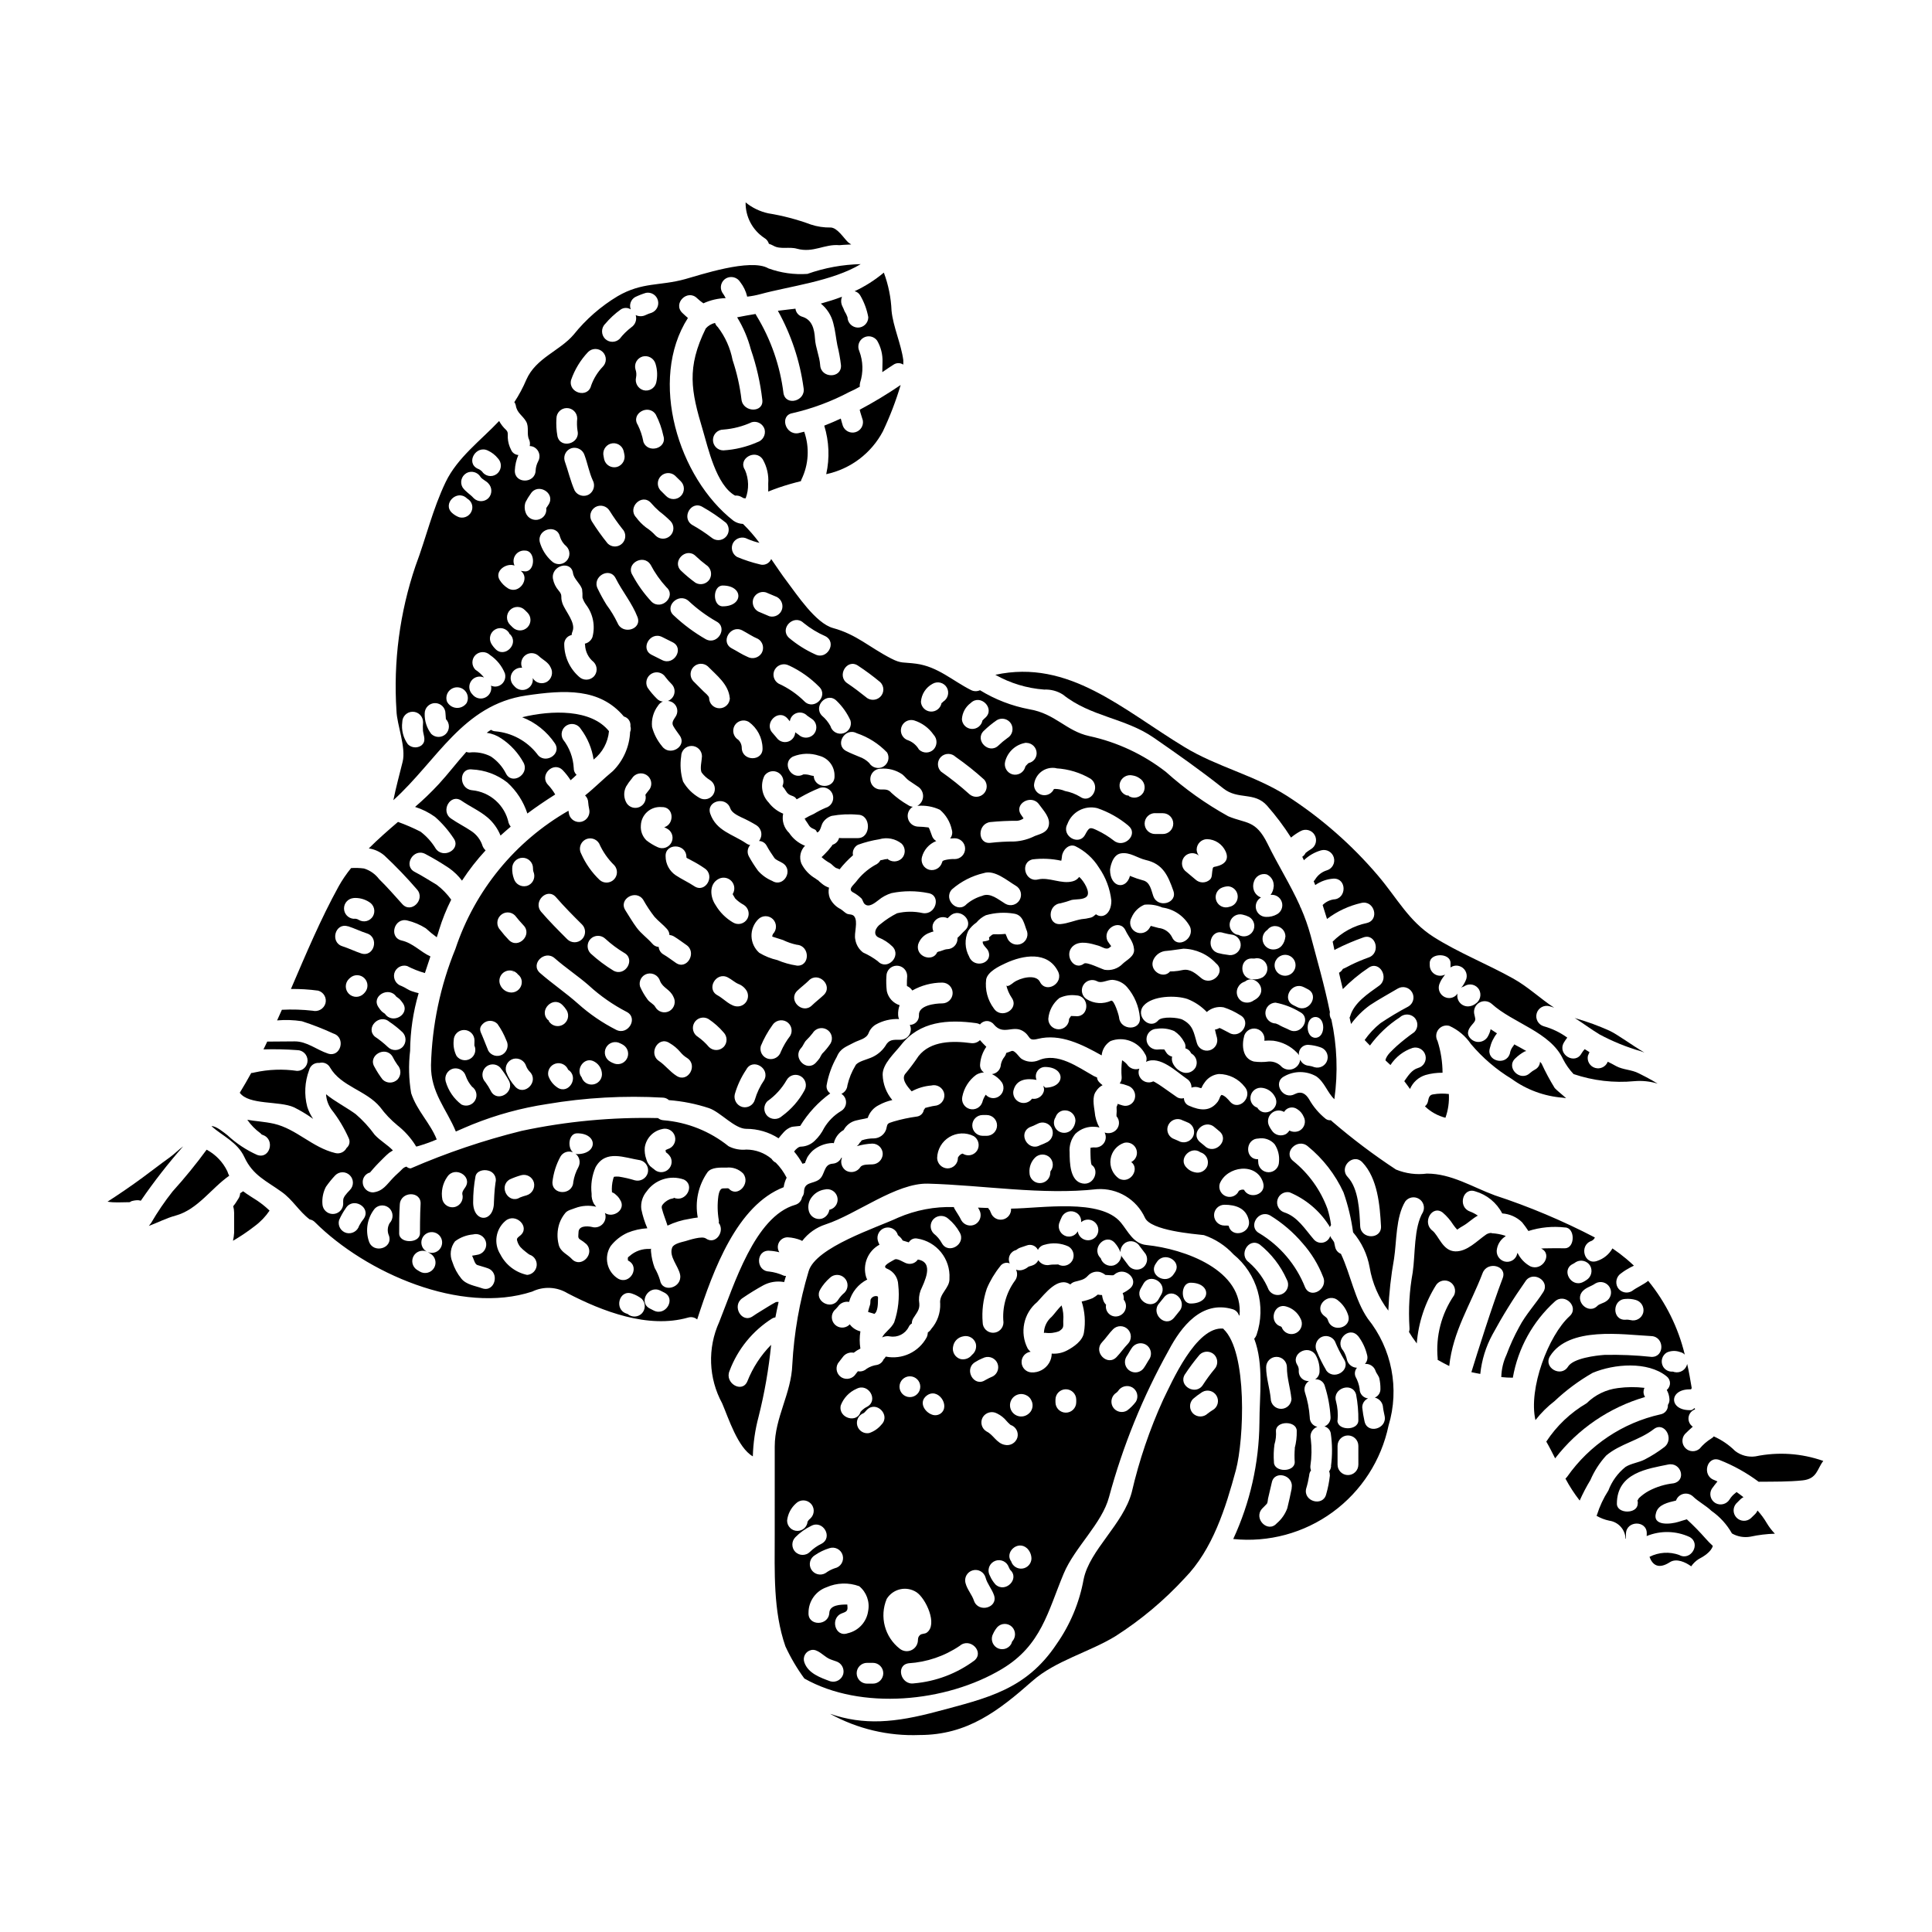 <?xml version="1.0" encoding="UTF-8"?>
<!-- Uploaded to: ICON Repo, www.iconrepo.com, Generator: ICON Repo Mixer Tools -->
<svg fill="#000000" width="800px" height="800px" version="1.1" viewBox="144 144 512 512" xmlns="http://www.w3.org/2000/svg">
 <g>
  <path d="m468.26 496.23c-0.039-0.039-0.066-0.086-0.082-0.137-7.219-0.688-13.695 14.328-15.926 18.844-3.582 7.871-6.367 16.078-8.32 24.5-2.231 8.484-11.188 15.32-12.758 23.09v-0.004c-1.117 6.172-3.562 12.031-7.164 17.164-8.074 12.121-18.41 14.328-31.605 17.855-11.27 3.031-19.453 3.719-28.434 0.633 7.254 4.008 15.469 5.953 23.75 5.621 12.645 0 20.887-6.391 29.914-14.355 6.09-5.344 15.043-7.606 21.93-11.809 6.766-4.316 12.941-9.492 18.379-15.398 7.438-7.606 10.855-18.598 13.582-28.656 2.133-8.02 3.152-31.242-3.266-37.348zm-10.234 11.984c1.191-1.812 2.488-3.551 3.883-5.207 1.078-1.066 2.812-1.066 3.887 0 1.047 1.082 1.047 2.801 0 3.887-1.082 1.309-2.082 2.676-3.004 4.102-1.887 3.004-6.656 0.25-4.781-2.781zm7.383 9.445c-0.465 0.289-0.918 0.602-1.348 0.938-1.086 1.047-2.805 1.047-3.887 0-1.066-1.074-1.066-2.809 0-3.883 0.777-0.66 1.594-1.27 2.453-1.82 1.32-0.762 3.016-0.312 3.777 1.012 0.766 1.324 0.312 3.016-1.012 3.777z"/>
  <path d="m351.68 458.62c0.121-0.875 0.387-1.723 0.789-2.508 0-0.027-0.027-0.027-0.027-0.055-0.738-1.453-1.695-2.781-2.84-3.934-0.465-0.227-0.859-0.582-1.129-1.02-1.867-1.574-4.227-2.441-6.668-2.453-1.625 0.172-3.269-0.137-4.723-0.883-4.93-3.973-10.938-6.375-17.25-6.887-0.535-0.031-1.047-0.234-1.457-0.578-12.133-0.277-24.258 0.859-36.125 3.387-10.059 2.492-19.895 5.82-29.398 9.945-0.426 0-0.828-0.168-1.129-0.465-0.438 0.102-0.828 0.332-1.133 0.66-0.789 0.828-1.625 1.488-2.398 2.312-1.734 1.789-2.672 3.543-5.316 3.856v0.004c-0.73 0.008-1.438-0.281-1.953-0.801-0.52-0.516-0.809-1.223-0.801-1.957-0.004-1.195 0.809-2.242 1.969-2.531 0.098-0.164 0.219-0.316 0.359-0.441 0.137-0.164 0.305-0.332 0.441-0.523 0.469-0.496 0.91-1.047 1.406-1.516 0.91-0.883 1.848-1.93 2.836-2.727 0.359-0.246 0.66-0.441 0.992-0.633-1.516-1.574-3.305-2.508-4.82-4.133l-0.004-0.004c-1.465-2.027-3.168-3.879-5.07-5.508-2.699-1.93-5.457-3.305-7.824-5.234v-0.004c0.082 1.473 0.59 2.891 1.461 4.078 1.828 2.332 3.356 4.879 4.559 7.586 0.414 0.887 0.176 1.941-0.578 2.562-0.559 1.102-1.809 1.66-3.004 1.352-6.09-1.461-10.277-6.391-16.254-7.769-2.617-0.578-4.961-0.66-7.055-1.047 0.941 1.363 2.106 2.562 3.445 3.539 0.133 0.105 0.25 0.227 0.355 0.359 0.117 0.035 0.227 0.082 0.332 0.137 3.305 1.156 1.875 6.477-1.488 5.289v0.004c-2.906-1.297-5.578-3.066-7.906-5.238-0.828-0.633-3.031-2.508-4.242-2.398 2.894 2.59 6.887 4.215 8.734 8.211 2.231 4.848 5.84 6.297 9.863 9.203 2.922 2.066 4.629 5.18 7.438 7.301v0.004c0.523 0.082 1.008 0.336 1.379 0.715 13.5 13.473 38.73 24.578 57.586 18.406 2.996-1.453 6.523-1.285 9.367 0.438 9.203 4.793 21.352 9.477 31.961 6.445v0.004c0.832-0.254 1.734-0.07 2.398 0.496 4.297-13.227 10.578-30.254 22.922-35.047zm-122.23 4.492c-0.129-1.582 0.184-3.164 0.91-4.574 0.75-1.078 1.578-2.102 2.481-3.059 0.512-0.523 1.211-0.816 1.941-0.816 0.73 0 1.434 0.293 1.945 0.816 1.066 1.074 1.066 2.809 0 3.887-0.496 0.496-0.957 1.031-1.379 1.598-0.496 0.789-0.395 1.074-0.395 2.148-0.078 1.461-1.285 2.606-2.75 2.606-1.465 0-2.672-1.145-2.754-2.606zm10.996 3.797c-0.488 0.598-0.914 1.242-1.27 1.93-0.438 1.438-1.93 2.277-3.387 1.902-0.707-0.195-1.305-0.66-1.668-1.297-0.363-0.637-0.457-1.387-0.262-2.094 0.496-1.133 1.105-2.211 1.82-3.223 1.898-2.973 6.695-0.219 4.766 2.781zm6.805 1.238v0.004c-0.59 1.02-0.652 2.258-0.164 3.332 1.102 3.391-4.215 4.848-5.316 1.488h-0.004c-1.004-2.981-0.41-6.266 1.574-8.707 0.52-0.523 1.223-0.816 1.957-0.816s1.441 0.293 1.957 0.816c1.035 1.09 1.031 2.801-0.004 3.891zm31.797-11.57h-0.004c0.988-0.457 2.012-0.836 3.059-1.129 0.707-0.195 1.461-0.102 2.098 0.262 0.633 0.363 1.102 0.961 1.293 1.668 0.359 1.461-0.488 2.949-1.93 3.387-0.598 0.156-1.188 0.352-1.762 0.578-3.035 1.879-5.789-2.887-2.758-4.762zm-29.262 14.27c0-2.754 0-5.152 0.164-7.66 0.219-3.543 5.731-3.637 5.512-0.082-0.164 2.508-0.164 7.742-0.164 7.742-0.031 2.754-5.539 2.754-5.512 0zm8.598 5.18h-0.004c-0.348-0.012-0.695-0.086-1.016-0.223 0.219 0.137 0.469 0.277 0.688 0.414 1.316 0.77 1.758 2.461 0.992 3.773-0.77 1.316-2.461 1.762-3.777 0.992-0.305-0.164-0.578-0.359-0.855-0.523h0.004c-1.145-0.809-1.496-2.348-0.82-3.578 0.68-1.227 2.168-1.75 3.465-1.215-1.207-0.684-1.719-2.16-1.191-3.445 0.531-1.281 1.93-1.973 3.269-1.609s2.203 1.664 2.008 3.039c-0.191 1.375-1.375 2.391-2.766 2.375zm2.867-14.078h-0.004c-0.426-2.125 0.043-4.328 1.297-6.09 1.969-2.949 6.75-0.191 4.766 2.781-0.332 0.496-0.883 1.156-0.789 1.82 0.395 1.457-0.449 2.961-1.898 3.387-1.453 0.398-2.957-0.445-3.375-1.891zm10.52 23.461c-1.848-0.66-4.188-0.938-5.512-2.562h0.004c-1.059-1.297-1.859-2.785-2.363-4.379-0.801-1.824-0.535-3.941 0.691-5.512 1.387-1.039 3.039-1.668 4.766-1.82 1.469-0.41 2.992 0.449 3.402 1.918 0.41 1.465-0.445 2.988-1.914 3.402-0.578 0.137-1.129 0.219-1.68 0.305h-0.055l-0.004-0.004c0.074 0.219 0.168 0.43 0.277 0.633 0.219 0.496 0.496 1.625 1.102 1.848 0.91 0.305 1.848 0.523 2.754 0.855 3.328 1.148 1.895 6.496-1.469 5.316zm3.543-28.02c-0.305 1.93-0.414 5.207-0.414 5.207 0 5.512-5.512 5.512-5.512 0h0.004c-0.008-2.273 0.195-4.543 0.605-6.777 0.246-1.488 2.066-1.969 3.391-1.598 0.684 0.145 1.277 0.566 1.645 1.164 0.367 0.598 0.473 1.316 0.293 1.996zm8.391 24.477c-3.074-0.648-5.688-2.656-7.109-5.453-1.84-2.894-1.246-6.699 1.383-8.895 2.699-2.231 6.641 1.652 3.887 3.914-0.469 0.395-1.047 0.715-0.828 1.324v-0.004c0.156 0.629 0.445 1.211 0.855 1.711 0.438 0.473 0.918 0.906 1.434 1.293l0.742 0.578c0.137 0.082 0.219 0.137 0.277 0.164v0.004c1.246 0.406 2.031 1.641 1.875 2.945-0.156 1.301-1.207 2.316-2.516 2.418zm35.766-38.656c1.469-0.402 2.984 0.461 3.387 1.93 0.406 1.469-0.461 2.984-1.926 3.391-0.305 0.109-0.469 0.246-0.551 0.246 0.027 0.191 0.055 0.441 0.082 0.523s0 0.027 0 0.055c0.168 0.105 0.324 0.223 0.469 0.359 0.312 0.277 0.578 0.602 0.785 0.965 0.59 1.219 0.207 2.684-0.902 3.461-1.113 0.773-2.621 0.625-3.562-0.348-0.055-0.035-0.109-0.07-0.164-0.109-0.273-0.199-0.535-0.41-0.785-0.637-0.488-0.52-0.836-1.156-1.02-1.844-0.359-0.988-0.5-2.039-0.414-3.086 0.344-2.441 2.184-4.402 4.602-4.898zm-29.066 14.023h-0.004c0.266-2.356 0.984-4.641 2.125-6.723 0.66-1.152 2.074-1.633 3.305-1.129-1.516-1.297-1.16-5.043 1.129-5.043 5.512 0 5.512 5.512 0 5.512-0.16-0.02-0.32-0.066-0.469-0.137 1.102 0.84 1.434 2.356 0.789 3.582-0.676 1.223-1.133 2.555-1.352 3.934-0.152 3.566-5.668 3.566-5.527 0.012zm10.629 11.957c-1.652-0.395-3.719-0.277-3.719 1.379-0.027 0.883-0.246 1.434 0.332 1.848h-0.008c0.629 0.375 1.219 0.809 1.766 1.293 2.426 2.617-1.488 6.531-3.887 3.914-1.156-1.266-3.004-1.82-3.477-3.828l0.004-0.004c-0.461-1.836-0.391-3.766 0.195-5.562 0.355-1.016 0.891-1.957 1.574-2.785 0.605-0.742 1.766-0.938 2.617-1.297v0.004c1.777-0.672 3.711-0.793 5.559-0.352-0.207-0.238-0.398-0.484-0.578-0.742-0.473-0.82-0.691-1.758-0.633-2.703-0.27-2.391 0.09-4.812 1.047-7.023 2.672-4.793 7.606-2.508 11.902-1.848 0.703 0.195 1.305 0.66 1.664 1.297 0.363 0.633 0.457 1.387 0.262 2.094-0.43 1.445-1.926 2.293-3.387 1.93-1.41-0.434-2.844-0.766-4.301-0.992-0.402-0.02-0.809-0.012-1.211 0.027-0.109 0.109-0.164 0.191-0.277 0.66h0.004c-0.305 1.129-0.406 2.305-0.305 3.473 0.027 0 0.027 0 0.082 0.027 0.367 0.129 0.699 0.348 0.965 0.633 0.438 0.348 0.801 0.781 1.074 1.266 1.789 2.617-1.789 5.07-3.996 3.543 0.363 0.973 0.168 2.066-0.516 2.852-0.68 0.785-1.734 1.133-2.75 0.91zm13.035 22.91c-1.016 1.004-2.629 1.062-3.719 0.137l-0.027-0.027c-0.113-0.027-0.223-0.062-0.332-0.109-3.332-1.129-1.902-6.445 1.488-5.289 0.938 0.309 1.812 0.773 2.59 1.375 1.062 1.09 1.062 2.824 0 3.914zm3.195-0.789c-0.332-0.191-0.688-0.359-1.02-0.523-3.195-1.598-0.414-6.336 2.754-4.766 0.359 0.164 0.688 0.359 1.047 0.523 3.172 1.617 0.391 6.34-2.781 4.766zm19.863-32.348 0.004 0.004c-0.195-0.066-0.402-0.086-0.605-0.055-0.332 0-0.633 0.027-0.965 0.027-0.789 0.027-1.047 1.238-1.18 1.969-0.297 2.16-0.258 4.352 0.109 6.5 0.047 0.219 0.035 0.445-0.027 0.66 1.734 2.203-0.789 5.981-3.418 4.133-1.02-0.715-4.352 0.395-5.43 0.715-0.91 0.246-3.059 0.66-3.473 1.68-0.965 2.363 1.68 4.961 2.094 7.219 0.633 3.473-4.684 4.961-5.316 1.488l0.004 0.004c-0.348-1.156-0.828-2.266-1.434-3.309-0.512-1.371-0.836-2.809-0.965-4.269-0.027-0.273-0.027-0.551 0-0.824-0.086 0.043-0.18 0.07-0.273 0.082-1.98-0.121-3.926 0.551-5.402 1.871-0.441 0.332-0.496 0.359-0.469 0.742v0.004c-0.008 0.121 0.004 0.238 0.027 0.359 0.02 0.031 0.031 0.07 0.027 0.109 0.055 0 0.082 0.027 0.137 0.055 3.113 1.707 0.332 6.477-2.781 4.723-1.418-0.871-2.422-2.277-2.793-3.898s-0.074-3.324 0.824-4.727c1.184-1.531 2.727-2.746 4.492-3.543 1.668-0.68 3.438-1.078 5.234-1.18-0.711-1.629-1.246-3.328-1.598-5.07-0.199-1.688 0.309-3.383 1.406-4.684 2.207-3.137 6.231-4.43 9.855-3.168 3.148 1.543 0.469 6.227-2.644 4.82 0.219 0.191-0.855 0.277-1.102 0.414-0.457 0.203-0.887 0.469-1.27 0.789-0.523 0.551-0.992 0.855-0.789 1.68 0.395 1.543 1.02 3.004 1.488 4.519h0.004c1.836-0.883 3.797-1.484 5.812-1.793 0.688-0.137 1.434-0.277 2.203-0.359v0.004c-0.793-4.191 0.141-8.523 2.59-12.016 1.074-1.379 3.473-1.211 5.016-1.211 1.625-0.184 3.25 0.383 4.406 1.543 2.125 2.684-1.547 6.543-3.797 4.008z"/>
  <path d="m280.01 401.57c-0.164-0.027-0.332-0.027-0.496-0.055 0.254 0.035 0.504 0.102 0.746 0.191-0.082-0.07-0.164-0.098-0.25-0.137z"/>
  <path d="m433.02 448.23c-0.715 0.191 0 0.082 0 0z"/>
  <path d="m579.96 514.22c-0.27-0.402-0.41-0.871-0.414-1.352 0.004-0.371 0.09-0.738 0.25-1.074-2.328-0.273-4.68-0.258-7 0.055-3.144 0.379-6.07 1.793-8.32 4.023-4.301 2.519-7.961 5.996-10.691 10.168 0.789 1.352 1.543 2.867 2.344 4.438v-0.004c6.019-7.805 14.367-13.5 23.832-16.254z"/>
  <path d="m377.77 498.43c0.641-0.312 1.363-0.41 2.066-0.273 2.031 0.363 4.062-0.66 4.984-2.508 0.168-0.387 0.457-0.707 0.828-0.91-0.008-0.473 0.113-0.941 0.359-1.352 0.855-1.406 1.762-2.258 1.625-3.887v0.004c-0.195-1.176-0.082-2.383 0.328-3.5 0.938-2.176 3.773-7.477-0.715-8.211-0.629 0.93-1.785 1.352-2.867 1.047-0.855-0.191-2.562-1.543-3.363-1.02-0.801 0.523-3.664 1.734-1.875 2.426h0.004c1.707 0.715 2.84 2.363 2.894 4.215 0.391 3.371 0.023 6.789-1.074 9.996-0.855 1.715-2.453 2.512-3.195 3.973z"/>
  <path d="m411.86 557.34h0.031c-0.035-0.066-0.055-0.145-0.059-0.219 0.016 0.07 0.027 0.145 0.027 0.219z"/>
  <path d="m375.68 492.21c0.992-0.551 0.992-2.867 0.992-3.828 0-0.605 0.191-0.938-0.66-0.91h-0.004c-0.539 0.047-1.02 0.371-1.266 0.855-0.137 0.441-0.027 0.965-0.164 1.434s-0.332 0.965-0.441 1.488v-0.004c-0.047 0.145-0.074 0.293-0.086 0.441 0.496 0.137 0.992 0.305 1.488 0.441 0.055 0.027 0.082 0.055 0.141 0.082z"/>
  <path d="m409.57 586.27c10.391-6.227 12.121-15.207 16.316-25.238 2.894-6.941 10.168-13.309 12.012-20.277 3.664-13.566 8.973-26.633 15.816-38.906 3.305-6.254 8.734-13.309 16.891-10.91h-0.004c0.797 0.203 1.438 0.797 1.711 1.574l0.164 0.164c1.238-12.066-14.562-17.711-24.66-18.734-3.473-0.332-4.902-3.691-6.777-5.953-5.371-6.477-21.027-3.773-29.098-3.691 0.086 1.371-0.848 2.598-2.195 2.875-1.344 0.281-2.691-0.477-3.152-1.773-0.027-0.109-0.359-0.715-0.164-0.523-0.223-0.215-0.41-0.465-0.551-0.742-0.883-0.027-1.789-0.082-2.699-0.109 0.109 0.219 0.246 0.395 0.359 0.633h-0.004c0.719 1.312 0.285 2.957-0.988 3.746-0.633 0.371-1.387 0.473-2.094 0.289-0.711-0.188-1.316-0.648-1.684-1.281-0.523-1.129-1.297-2.148-1.902-3.25h0.004c-0.039-0.09-0.066-0.184-0.086-0.277-5.078-0.164-10.129 0.797-14.793 2.812-5.539 2.617-21.82 7.797-23.695 14.188-2.418 8.047-3.871 16.352-4.328 24.742-0.246 7.633-4.656 14.023-4.656 21.711l-0.004 23.406c0 9.781-0.441 20.141 2.836 29.562l0.004 0.004c1.383 2.996 3.062 5.852 5.016 8.512 14.965 8.473 37.527 6.375 52.406-2.551zm-30.582-18.543c0.797-1.293 2.078-2.211 3.559-2.551 1.48-0.336 3.035-0.062 4.312 0.762 2.481 1.625 5.731 8.57 2.754 10.719-0.523 0.395-1.352 0.219-1.82 0.66-0.789 0.742-0.332 1.379-0.715 2.312h0.004c-0.324 0.891-1.055 1.574-1.965 1.836-0.91 0.258-1.891 0.07-2.637-0.512-4.027-3.109-5.457-8.535-3.492-13.227zm-12.18-51.277c0.746-1.973 2.258-3.562 4.188-4.406 3.148-1.652 5.922 3.086 2.781 4.766h0.004c-0.492 0.242-0.949 0.559-1.352 0.938-0.277 0.246-0.395 0.66-0.305 0.164-0.742 3.473-6.059 1.984-5.316-1.461zm-1.598 43.152c-0.879 0.301-1.703 0.738-2.449 1.293-1.316 0.77-3.008 0.324-3.777-0.992-0.766-1.316-0.324-3.004 0.992-3.773 1.152-0.793 2.414-1.406 3.746-1.82 0.723-0.262 1.52-0.211 2.199 0.141 0.684 0.348 1.188 0.965 1.395 1.703s0.098 1.531-0.301 2.184c-0.398 0.652-1.051 1.113-1.805 1.266zm7.66-41.113c0.219-0.082 0.633-0.66 0.855-0.855 2.481-2.535 6.363 1.352 3.887 3.887h-0.004c-0.855 1.047-1.992 1.832-3.277 2.258-1.402 0.254-2.766-0.602-3.144-1.977s0.352-2.812 1.684-3.312zm12.262-9.754c1.52 0 2.754 1.234 2.754 2.754 0 1.523-1.234 2.758-2.754 2.758-1.523 0-2.754-1.234-2.754-2.758 0-1.52 1.23-2.754 2.754-2.754zm4.41 5.152c3.004-2.363 6.391 2.672 3.773 4.684-0.684 0.504-1.578 0.617-2.363 0.305-1.973-0.719-3.508-3.309-1.414-4.988zm12.703 70.152h-0.004c-4.672 3.469-10.219 5.57-16.016 6.066-3.473 0.551-4.961-4.766-1.461-5.316v-0.004c4.859-0.297 9.551-1.895 13.582-4.629 2.684-2.316 6.594 1.566 3.894 3.883zm-0.137-15.844c-0.551-1.652-1.789-2.922-2.231-4.656h-0.008c-0.402-1.469 0.461-2.984 1.93-3.387 1.469-0.406 2.984 0.457 3.391 1.926 0.414 1.625 1.68 3.031 2.231 4.656 1.156 3.363-4.16 4.797-5.316 1.461zm8.125-41.305c-2.148-0.441-2.973-2.672-4.793-3.543-1.309-0.773-1.75-2.457-0.992-3.773 0.793-1.285 2.453-1.723 3.777-0.992 0.996 0.48 1.871 1.176 2.566 2.039 0.219 0.254 0.457 0.492 0.711 0.719l0.305 0.277c1.398 0.453 2.195 1.918 1.816 3.336-0.434 1.445-1.922 2.297-3.391 1.938zm1.461 33.121c2.648 2.398-1.266 6.297-3.887 3.887h0.004c-0.609-0.68-1.102-1.449-1.461-2.289-0.77-1.312-0.324-3.004 0.992-3.773 1.316-0.77 3.004-0.324 3.773 0.992 0.16 0.332 0.492 1.074 0.574 1.184zm0.527 19.039c0 0.027-0.223 0.578-0.246 0.633-0.367 0.637-0.977 1.098-1.684 1.281-0.711 0.188-1.465 0.082-2.098-0.289-1.285-0.777-1.723-2.434-0.988-3.746 0.289-0.637 0.668-1.23 1.129-1.762 0.512-0.523 1.211-0.816 1.945-0.816 0.73 0 1.43 0.293 1.941 0.816 1.039 1.09 1.031 2.805-0.02 3.883zm-0.246-21.254c-1.793-2.398 1.73-5.731 4.215-3.473 0.754 0.742 1.172 1.758 1.156 2.812-0.086 1.32-1.105 2.394-2.418 2.551-1.316 0.16-2.559-0.641-2.957-1.906zm4.344-38.934c-0.879 0.602-2.016 0.691-2.977 0.227-0.961-0.465-1.602-1.406-1.676-2.473-0.074-1.066 0.426-2.09 1.316-2.684 0.887-0.59 2.023-0.664 2.981-0.188 0.598 0.27 1.078 0.75 1.348 1.348 0.711 1.324 0.277 2.969-0.992 3.769zm12.898-3.25v-0.004c0 1.523-1.234 2.758-2.754 2.758-1.523 0-2.754-1.234-2.754-2.758v-0.684c0-1.52 1.23-2.754 2.754-2.754 1.52 0 2.754 1.234 2.754 2.754zm5.731-28.543v-0.004c-0.434 0.367-0.906 0.691-1.402 0.965-0.938 0.387-1.906 0.68-2.894 0.883 0.852 2.648 1.059 5.465 0.605 8.211-0.305 2.203-2.754 3.856-4.492 4.766-1.242 0.652-2.648 0.941-4.047 0.824-0.004 0.875-0.242 1.73-0.691 2.481-0.973 1.641-2.777 2.606-4.684 2.508-1.422-0.074-2.555-1.219-2.609-2.641-0.059-1.422 0.977-2.656 2.391-2.84-0.32-0.242-0.586-0.539-0.789-0.883-2.152-4.184-1.094-9.301 2.535-12.289 2.066-2.203 5.539-6.887 8.762-4.656 0.324-0.336 0.73-0.586 1.18-0.715 1.379-0.395 2.453-0.441 3.473-1.574 0.793-0.891 2.008-1.277 3.168-1.02 0.543 0.16 1.051 0.426 1.488 0.785 0.688 0 1.434 0.137 2.121 0.082 0.133-0.109 0.27-0.211 0.414-0.301 2.754-2.203 6.668 1.68 3.887 3.887v-0.004c-0.562 0.465-1.184 0.855-1.848 1.156 0.027 0.109 0.082 0.246 0.164 0.469 0.129 0.402 0.168 0.824 0.113 1.242 0.656 0.816 0.793 1.934 0.352 2.887-0.438 0.949-1.379 1.57-2.43 1.594-0.785 0.016-1.535-0.328-2.039-0.934s-0.707-1.406-0.551-2.18c-0.336-0.32-0.59-0.715-0.742-1.156-0.16-0.453-0.273-0.926-0.332-1.406-0.34-0.008-0.68-0.043-1.02-0.109-0.027 0.008-0.055-0.02-0.082-0.02zm1.102 12.645c1.047-1.102 1.848-2.363 2.922-3.445 1.074-1.082 2.82-1.086 3.898-0.016 1.082 1.074 1.086 2.82 0.016 3.902-1.074 1.102-1.902 2.344-2.949 3.445-2.426 2.625-6.309-1.27-3.887-3.875zm8.98 15.742h0.004c-0.668 0.898-1.465 1.695-2.363 2.363-0.633 0.367-1.383 0.473-2.094 0.285-0.707-0.184-1.312-0.645-1.68-1.277-0.738-1.32-0.301-2.988 0.992-3.777 0.145-0.113 0.277-0.246 0.395-0.391 0.793-1.281 2.449-1.719 3.773-0.992 0.633 0.371 1.094 0.98 1.277 1.691 0.184 0.711 0.074 1.469-0.301 2.098zm3.609-11.352c-0.496 0.715-0.883 1.516-1.379 2.231h0.004c-0.77 1.316-2.457 1.762-3.773 0.992-1.316-0.766-1.762-2.457-0.992-3.773 0.496-0.715 0.883-1.516 1.379-2.231 0.785-1.293 2.453-1.73 3.773-0.992 0.633 0.367 1.094 0.973 1.277 1.68 0.188 0.711 0.086 1.461-0.285 2.094zm10.883-20.168c5.512 0 5.512 5.512 0 5.512-2.75 0-2.75-5.512 0.004-5.512zm-3.059 7.633c-0.469 0.551-0.883 1.156-1.379 1.707-2.344 2.672-6.227-1.238-3.887-3.887 0.496-0.551 0.883-1.156 1.379-1.707 2.375-2.672 6.262 1.242 3.891 3.887zm-6.199-12.645 0.332-0.496c1.969-2.949 6.75-0.191 4.766 2.754h0.004c-0.105 0.184-0.223 0.359-0.359 0.523-1.957 2.945-6.723 0.191-4.738-2.785zm1.488 8.129c-0.219 0.414-0.469 0.789-0.688 1.211-1.707 3.113-6.477 0.332-4.766-2.781 0.219-0.395 0.469-0.789 0.688-1.211 1.711-3.117 6.477-0.336 4.769 2.777zm-12.312-13.668c0.641 0.719 1.145 1.551 1.488 2.449-0.02-1.027 0.504-1.988 1.379-2.531 1.309-0.754 2.981-0.312 3.746 0.988l1.574 2.066c0.75 1.312 0.309 2.984-0.992 3.75-1.32 0.734-2.988 0.297-3.773-0.992-0.523-0.688-1.047-1.379-1.543-2.066-0.109-0.109-0.109-0.277-0.164-0.414h-0.004c-0.031 1.258-0.863 2.356-2.066 2.727-1.461 0.367-2.957-0.48-3.387-1.926l-0.164-0.164c-2.348-2.648 1.535-6.559 3.906-3.887zm-14.77-5.152c0.223-0.641 0.488-1.266 0.789-1.875 0.766-1.301 2.438-1.742 3.746-0.992 0.898 0.5 1.406 1.488 1.297 2.508h0.027c1.094-0.938 2.723-0.875 3.738 0.145 1.02 1.02 1.082 2.648 0.145 3.742l-0.164 0.164c-0.75 0.711-1.836 0.945-2.812 0.602-0.977-0.344-1.676-1.203-1.816-2.227-0.578 1.094-1.836 1.641-3.031 1.32-1.457-0.414-2.309-1.926-1.918-3.387zm-19.176 17.32v-0.004c0.895-2.141 2.09-4.144 3.543-5.949 0.551-0.848 1.629-1.18 2.562-0.789-0.328-0.688-0.324-1.488 0.008-2.176 0.328-0.691 0.953-1.191 1.695-1.367 0.082-0.055 0.195-0.137 0.332-0.246 0.273-0.203 0.586-0.352 0.914-0.441 0.52-0.164 1.047-0.359 1.539-0.523 1.148-0.445 2.445 0.07 2.981 1.18 0.32-0.684 0.941-1.184 1.68-1.348 2.121-0.648 4.406-0.492 6.418 0.441 1.305 0.777 1.746 2.453 0.992 3.773-0.766 1.285-2.414 1.727-3.719 0.992h-0.152c-0.305 0.027-0.605 0.027-0.91 0.027-0.395-0.016-0.793 0.012-1.18 0.082-1.172 0.262-2.379-0.234-3.031-1.238-0.312 0.668-0.895 1.18-1.598 1.402-0.336 0.109-0.664 0.219-0.996 0.305l-0.023 0.027c-0.148 0.086-0.289 0.188-0.414 0.301-0.406 0.273-0.855 0.469-1.328 0.582-0.512 0.117-1.047 0.078-1.539-0.113 0.469 0.988 0.332 2.156-0.355 3.004-2.293 3.176-3.352 7.07-2.981 10.965 0 1.523-1.234 2.758-2.754 2.758-1.523 0-2.758-1.234-2.758-2.758-0.25-3.012 0.121-6.043 1.09-8.906zm-1.078 18.406v-0.004c1.312-0.734 2.969-0.293 3.746 0.992 0.371 0.629 0.477 1.383 0.289 2.09-0.184 0.711-0.645 1.316-1.273 1.684-0.711 0.301-1.402 0.641-2.07 1.02-2.977 1.969-5.731-2.809-2.754-4.723h-0.004c0.656-0.422 1.348-0.781 2.066-1.078zm-5.203-5.805c1.465-0.383 2.969 0.473 3.391 1.926 0.266 1.105-0.133 2.266-1.02 2.977-0.719 0.934-1.914 1.367-3.059 1.102-1.441-0.438-2.289-1.926-1.93-3.387 0.242-1.332 1.285-2.375 2.617-2.617zm-7.769-31.133v-0.004c1.094-1.047 2.82-1.047 3.914 0 1.223 1.008 2.242 2.242 3 3.637 1.707 3.113-3.059 5.902-4.766 2.781v0.004c-0.535-0.984-1.266-1.844-2.148-2.535-1.07-1.074-1.07-2.809-0.004-3.887zm-17.609 16.059c-0.133-0.203-0.238-0.426-0.305-0.66-0.996-3.336 0.484-6.91 3.543-8.566-0.184-0.344-0.332-0.703-0.441-1.074-0.402-1.469 0.461-2.988 1.93-3.391 1.469-0.402 2.984 0.461 3.391 1.93 0.086 0.086 0.18 0.168 0.273 0.246 0.41 0.32 0.75 0.723 0.992 1.18 0.496 0.164 1.02 0.332 1.625 0.496 0.438-0.777 1.328-1.188 2.207-1.02 5.156 0.789 8.867 5.371 8.566 10.582 0.137 2.562-2.809 4.023-2.453 6.691 0.09 2.441-0.754 4.824-2.359 6.668-0.223 0.383-0.535 0.703-0.91 0.938-0.02 0.445-0.121 0.883-0.305 1.293-2.098 3.91-6.504 5.984-10.855 5.117-0.152 0.277-0.348 0.527-0.578 0.742-0.301 0.746-0.949 1.293-1.734 1.461-0.984 0.129-1.926 0.477-2.754 1.02-0.625 0.574-1.484 0.82-2.316 0.664-0.164 0.219-0.359 0.441-0.523 0.66-0.785 1.293-2.453 1.734-3.773 0.992-1.301-0.766-1.746-2.438-0.992-3.75 0.395-0.551 0.828-1.047 1.211-1.574 0.652-0.977 1.824-1.465 2.977-1.238 0.547-0.434 1.137-0.801 1.762-1.102-0.246-1.512-0.246-3.055 0.004-4.566-1.137-0.266-2.144-0.93-2.836-1.875-0.051 0.086-0.113 0.16-0.191 0.223-1.094 0.938-2.723 0.871-3.742-0.145-1.016-1.02-1.082-2.648-0.145-3.742 0.332-0.309 0.648-0.641 0.938-0.992 0.648-0.977 1.82-1.477 2.977-1.266 0.691-2.574 2.445-4.734 4.82-5.941zm-12.426 2.562c0.672-1.109 1.508-2.113 2.481-2.973 1.078-1.082 2.832-1.082 3.91 0 1.082 1.078 1.082 2.832 0 3.91-0.641 0.527-1.199 1.152-1.652 1.848-1.875 3.004-6.641 0.246-4.719-2.785zm-8.816 61.309c0.195-1.742 1.031-3.352 2.34-4.519 1.074-1.078 2.82-1.086 3.898-0.012 1.082 1.07 1.09 2.816 0.016 3.898-0.164 0.191-0.496 0.414-0.605 0.605-0.055 0.113-0.129 0.219-0.223 0.305-0.109 1.395-1.273 2.469-2.672 2.477-0.73 0.008-1.438-0.277-1.957-0.797-0.516-0.52-0.805-1.223-0.797-1.957zm2.176 8.32c-1.047-1.082-1.047-2.801 0-3.883 1.215-1.234 2.629-2.25 4.188-3.004 3.113-1.707 5.902 3.031 2.754 4.723h0.004c-1.133 0.543-2.168 1.27-3.059 2.148-1.07 1.074-2.809 1.082-3.887 0.016zm12.703 32.375c-0.414 1.461-1.922 2.32-3.391 1.93-2.644-0.965-5.922-2.121-6.914-5.016-0.246-0.672-0.191-1.418 0.152-2.047 0.34-0.625 0.938-1.078 1.637-1.23 1.652-0.441 3.391 1.652 4.723 2.285 0.578 0.277 1.238 0.469 1.848 0.688 1.453 0.426 2.309 1.922 1.945 3.391zm-0.305-16.117c0.855-0.332 1.461-0.496 1.434-1.461 0-0.277-0.027-0.578-0.055-0.855-1.789 0-4.656 0.082-4.766 2.203-0.191 3.543-5.703 3.543-5.512 0-0.02-3.043 1.895-5.766 4.766-6.777 2.746-1.215 5.859-1.312 8.68-0.273 1.926 1.59 2.832 4.102 2.359 6.555-0.398 2.91-2.562 5.262-5.426 5.906-3.356 1.203-4.785-4.113-1.48-5.297zm8.156 18.652h-1.543c-1.523 0-2.754-1.234-2.754-2.758 0-1.52 1.23-2.754 2.754-2.754h1.543c1.52 0 2.754 1.234 2.754 2.754 0 1.523-1.234 2.758-2.754 2.758z"/>
  <path d="m523.8 434.02c-0.992 0.109-1.18 0.91-1.352 1.762l0.004 0.004c-0.098 0.551-0.391 1.051-0.828 1.406 1.516 1.461 3.387 2.504 5.43 3.027 0.723-2.016 1.031-4.156 0.906-6.297-1.383-0.172-2.785-0.141-4.16 0.098z"/>
  <path d="m346.55 207.06c0.594 0.336 1.027 0.891 1.215 1.543 0.418 0.137 0.824 0.312 1.211 0.523 1.789 1.047 4.188 0.191 6.227 0.789 4.379 1.18 7.246-1.297 11.242-0.938h0.027c0.219-0.055 1.543-0.109 3.113-0.191v-0.004c-0.297-0.18-0.582-0.383-0.855-0.605-1.156-1.102-2.809-3.828-4.602-3.887v0.004c-1.777 0.031-3.547-0.234-5.234-0.789-3.66-1.352-7.445-2.348-11.297-2.973-2.203-0.477-4.262-1.465-6.004-2.894-0.066 3.781 1.805 7.332 4.957 9.422z"/>
  <path d="m227 440.54c-0.68-0.992-1.207-2.078-1.574-3.223-0.844-3.215-0.672-6.613 0.496-9.727 0.293-1.223 1.449-2.035 2.699-1.902 1.129-0.309 2.316 0.207 2.863 1.242 2.922 5.016 9.59 6.035 13.254 10.469 1.32 1.789 2.856 3.41 4.574 4.82 1.855 1.457 3.453 3.219 4.723 5.207 0.074 0.113 0.141 0.234 0.191 0.359 0.055 0.027 0.137 0.027 0.191 0.055h0.004c1.809-0.508 3.586-1.133 5.316-1.871-1.734-4.379-5.234-7.578-6.777-12.262-0.629-3.715-0.723-7.5-0.277-11.242 0.043-5.168 0.801-10.309 2.262-15.266-0.598-0.133-1.188-0.305-1.766-0.508-0.992-0.305-1.789-0.992-2.754-1.379-1.449-0.43-2.301-1.926-1.93-3.391 0.406-1.461 1.918-2.324 3.383-1.922 1.504 0.785 3.09 1.41 4.723 1.871 0.469-1.434 0.965-2.922 1.461-4.41-2.617-1.18-4.629-3.543-7.633-4.215-3.473-0.828-1.969-6.117 1.461-5.316 1.746 0.41 3.414 1.109 4.93 2.066 0.93 0.852 1.906 1.652 2.922 2.398 0.219-0.66 0.441-1.324 0.633-2.012 0.84-2.738 1.91-5.402 3.199-7.961-1.066-1.488-2.348-2.809-3.805-3.914-1.969-1.18-3.856-2.398-5.867-3.445-3.148-1.625-0.359-6.391 2.781-4.766 2.18 1.145 4.293 2.406 6.336 3.773 1.305 0.922 2.457 2.039 3.418 3.309 1.852-2.848 3.945-5.527 6.254-8.02-0.336-0.309-0.602-0.684-0.785-1.102-0.508-1.668-1.594-3.106-3.059-4.051-1.734-1.156-3.609-2.094-5.316-3.277-2.894-1.969-0.164-6.777 2.781-4.723 2.231 1.543 4.766 2.644 6.859 4.41v-0.004c1.527 1.305 2.719 2.961 3.473 4.824 0.883-0.789 1.789-1.598 2.699-2.363-0.238-0.297-0.422-0.633-0.551-0.992-0.992-4.707-4.934-8.219-9.727-8.66-3.5-0.395-3.543-5.902 0-5.512v0.004c3.418 0.145 6.703 1.359 9.395 3.473 2.449 2.231 4.273 5.059 5.297 8.207 2.363-1.762 4.844-3.445 7.379-5.043v0.004c-0.527-0.914-1.156-1.766-1.875-2.535-2.477-2.535 1.41-6.445 3.887-3.887 0.773 0.812 1.469 1.699 2.07 2.644 0.551-0.469 1.074-0.938 1.574-1.434v0.004c-0.492-0.465-0.762-1.117-0.746-1.793-0.145-2.758-1.133-5.402-2.836-7.578-0.371-0.625-0.473-1.375-0.289-2.078 0.188-0.703 0.648-1.305 1.281-1.668 1.309-0.75 2.977-0.309 3.742 0.992 1.77 2.375 2.926 5.144 3.367 8.074 2.336-1.84 3.809-4.562 4.074-7.523-4.723-5.902-15.211-5.594-23.012-3.691h0.004c3.523 1.367 6.547 3.781 8.66 6.914 1.969 2.977-2.809 5.758-4.723 2.781v0.004c-2.711-3.445-6.727-5.606-11.094-5.973-0.395-0.027-0.777-0.164-1.102-0.395-0.395 0.246-0.789 0.523-1.129 0.789 1.395 0.199 2.723 0.719 3.883 1.516 2.473 1.641 4.5 3.863 5.906 6.473 1.543 3.148-3.195 5.953-4.723 2.754v0.004c-0.922-1.801-2.289-3.34-3.969-4.465-1.762-0.914-3.758-1.277-5.731-1.047-0.27-0.012-0.535-0.066-0.789-0.164-2.562 2.867-4.934 5.981-7.273 8.512-1.984 2.141-4.086 4.164-6.297 6.062 1.895 0.594 3.68 1.488 5.289 2.644 1.883 1.66 3.535 3.562 4.914 5.656 2.094 2.894-2.699 5.621-4.723 2.754-1.047-1.734-2.414-3.258-4.023-4.488-1.938-0.988-3.934-1.852-5.981-2.59-2.644 2.258-5.289 4.574-7.742 7.027v-0.004c1.543 0.223 2.984 0.883 4.16 1.902 3.027 2.828 5.894 5.816 8.598 8.953 2.363 2.644-1.516 6.559-3.887 3.887-2.012-2.231-3.996-4.519-6.144-6.613h0.004c-1.008-1.332-2.402-2.316-3.996-2.809-1.133-0.148-2.277-0.184-3.418-0.113-1.242 1.52-2.348 3.141-3.305 4.852-4.793 8.707-8.68 17.965-12.645 27.195l-0.004-0.004c2.414-0.031 4.828 0.117 7.219 0.441 0.707 0.195 1.305 0.66 1.668 1.297 0.363 0.633 0.457 1.387 0.262 2.094-0.438 1.441-1.926 2.289-3.391 1.93-2.707-0.305-5.434-0.387-8.152-0.25-0.414 0.941-0.828 1.875-1.266 2.812l-0.004 0.004c2.188-0.191 4.391-0.121 6.559 0.215 2.863 0.922 5.672 2.019 8.402 3.281 3.363 1.102 1.875 6.418-1.488 5.289-2.949-0.965-5.566-3.25-8.816-3.223-2.094 0-5.953 0.055-7.273 0.055-0.332 0.688-0.633 1.379-0.992 2.066 2.977-0.09 5.957-0.023 8.93 0.195 1.52 0 2.754 1.234 2.754 2.754 0 1.523-1.234 2.754-2.754 2.754-3.769-0.551-7.609-0.41-11.324 0.414-0.277 0.086-0.566 0.133-0.855 0.141-0.965 1.762-1.969 3.5-3.031 5.234 2.426 3.332 10.496 2.094 14.355 3.856 1.785 0.883 3.492 1.914 5.102 3.082zm13.695-33.535c-0.109 0.109-0.219 0.246-0.332 0.359-1.082 1.078-2.832 1.078-3.914 0-1.082-1.082-1.082-2.832 0-3.914 0.109-0.109 0.246-0.219 0.359-0.332v0.004c1.09-0.961 2.742-0.91 3.769 0.121 1.027 1.031 1.078 2.68 0.113 3.769zm8.625 23.094h-0.004c-1.09 1.059-2.824 1.059-3.914 0-0.805-1.051-1.523-2.168-2.148-3.336-1.875-3.004 2.894-5.785 4.766-2.754 0.375 0.758 0.809 1.488 1.297 2.176 1.051 1.098 1.051 2.828 0 3.922zm-0.277-21.965h-0.004c0.312 0.199 0.605 0.422 0.883 0.664 0.309 0.34 0.594 0.699 0.855 1.074 1.969 2.949-2.781 5.707-4.766 2.781-0.301-0.188-0.59-0.398-0.855-0.633-0.324-0.336-0.609-0.707-0.855-1.102-2.012-2.941 2.758-5.668 4.738-2.777zm-1.789 6.691h-0.004c1.223 0.824 2.371 1.746 3.445 2.758 1.031 1.086 1.031 2.793 0 3.883-1.086 1.074-2.832 1.074-3.914 0-1.066-1.012-2.219-1.934-3.445-2.754-2.617-2.387 1.297-6.269 3.914-3.871zm-9.531-32.848-0.008 0.004c1.461-0.094 2.906 0.281 4.133 1.074 1.293 0.773 1.734 2.434 0.992 3.746-0.363 0.629-0.961 1.09-1.664 1.277-0.703 0.184-1.453 0.082-2.082-0.285-0.406-0.27-0.895-0.375-1.379-0.305-1.434-0.105-2.547-1.305-2.547-2.746 0-1.441 1.113-2.637 2.547-2.746zm-1.516 7.477c1.707 0.551 3.305 1.352 5.016 1.902 3.363 1.074 1.93 6.391-1.488 5.316-1.68-0.551-3.277-1.352-4.988-1.902-3.367-1.039-1.934-6.356 1.457-5.281z"/>
  <path d="m578.91 422.61c0.277 0.109 0.578 0.219 0.883 0.332-3.363-1.969-7.086-4.793-9.367-5.84-2.812-1.258-5.703-2.316-8.66-3.172-0.152-0.066-0.309-0.121-0.469-0.168 2.176 1.383 4.269 2.953 6.531 4.328l-0.004 0.004c3.523 1.895 7.242 3.41 11.086 4.516z"/>
  <path d="m188.87 450.8c-2.398 1.707-4.723 3.543-7.109 5.289-3.031 2.231-6.117 4.328-9.258 6.363v0.004c0.883 0.145 1.777 0.207 2.672 0.191 1.02 0 2.039-0.055 3.148-0.055 0.164 0 0.305-0.191 0.469-0.246v-0.004c0.574-0.176 1.168-0.27 1.766-0.273 0.25 0.016 0.5 0.062 0.742 0.137 0.031-0.051 0.066-0.098 0.109-0.137 3.422-4.977 7.141-9.742 11.133-14.273-1.246 0.91-2.293 2.012-3.672 3.004z"/>
  <path d="m377.96 258.34c1.891-3.977 3.469-8.094 4.723-12.312-3.496 2.379-7.121 4.566-10.855 6.555 0.191 0.938 0.578 1.875 0.828 2.809v0.004c0.254 1.402-0.605 2.766-1.98 3.144-1.371 0.379-2.809-0.352-3.312-1.684-0.191-0.66-0.395-1.297-0.551-1.93-1.461 0.688-2.922 1.297-4.379 1.875v-0.004c1.289 4.172 1.469 8.605 0.523 12.867 6.426-1.375 11.918-5.519 15.004-11.324z"/>
  <path d="m425.66 328.05c7.438 5.953 16.477 6.172 24.109 11.461 6.297 4.352 12.453 8.68 18.406 13.418 3.969 3.148 8.238 0.789 11.629 4.602h-0.004c2.324 2.644 4.445 5.465 6.336 8.434 0.77-0.645 1.598-1.207 2.481-1.684 1.316-0.766 3.008-0.324 3.773 0.992 0.77 1.316 0.328 3.008-0.988 3.777-0.492 0.297-0.961 0.629-1.406 0.992-0.195 0.414-0.5 0.766-0.883 1.02 0.164 0.305 0.305 0.605 0.441 0.91v-0.004c1.277-1.23 2.84-2.129 4.547-2.617 1.469-0.402 2.984 0.461 3.387 1.93 0.406 1.469-0.457 2.984-1.926 3.391-1.25 0.398-2.312 1.227-3.004 2.34-0.117 0.191-0.254 0.367-0.414 0.523 0.137 0.332 0.277 0.688 0.414 1.02 1.43-1.004 3.106-1.594 4.848-1.707 3.543-0.137 3.543 5.371 0 5.512v-0.004c-1.098 0.18-2.109 0.699-2.891 1.488 0.395 1.211 0.789 2.453 1.156 3.691 2.695-2.043 5.793-3.488 9.09-4.242 3.445-0.828 4.934 4.492 1.461 5.316v0.004c-3.438 0.715-6.586 2.43-9.051 4.93 0.164 0.742 0.305 1.488 0.469 2.231 0.164-0.082 0.305-0.191 0.469-0.277v0.004c2.316-1.172 4.711-2.191 7.16-3.059 3.332-1.238 4.766 4.106 1.461 5.289-1.594 0.57-3.16 1.227-4.684 1.969-0.715 0.359-1.434 0.789-2.176 1.074-0.23 0.438-0.586 0.793-1.02 1.02 0.332 1.461 0.66 2.894 1.02 4.328 2.066-2.109 4.348-4.004 6.805-5.644 2.894-2.066 5.648 2.699 2.781 4.766-2.863 2.066-6.648 4.473-7.668 8.145-0.027 0.109-0.109 0.164-0.137 0.277 0.137 0.551 0.246 1.133 0.395 1.711l-0.004-0.004c1.398-1.918 3.09-3.602 5.016-4.992 2.363-1.574 4.934-2.949 7.383-4.41 1.316-0.77 3.008-0.324 3.773 0.992 0.77 1.316 0.324 3.008-0.988 3.773-2.539 1.344-5.004 2.816-7.387 4.414-1.602 1.281-3.012 2.781-4.188 4.465 0.469 0.469 0.91 0.992 1.406 1.461v-0.004c2.152-2.934 4.82-5.453 7.871-7.438 1.09-1.035 2.797-1.035 3.887 0 1.066 1.074 1.066 2.809 0 3.887-1.625 1.145-3.184 2.375-4.672 3.691-0.91 0.91-2.809 2.398-2.977 3.801l1.324 1.238h-0.004c1.387-2.133 3.457-3.738 5.871-4.543 1.469-0.406 2.984 0.457 3.387 1.926 0.406 1.469-0.461 2.988-1.926 3.391-1.68 0.469-2.699 2.121-3.664 3.5 0.496 0.66 1.02 1.352 1.516 2.066h-0.004c0.758-1.766 2.246-3.113 4.078-3.691 1.48-0.426 3.012-0.629 4.547-0.609-0.012-2.852-0.457-5.684-1.32-8.402-0.551-0.965-0.469-2.168 0.215-3.047 0.68-0.883 1.824-1.266 2.898-0.977 2.32 1.043 4.309 2.715 5.738 4.824 3.07 3.641 6.711 6.758 10.785 9.23 3.977 2.891 8.68 4.617 13.582 4.984 0.285 0.031 0.57 0.078 0.852 0.137-1.102-1.02-2.312-1.93-3.031-2.699h0.004c-1.289-2.086-2.449-4.246-3.473-6.473l-0.414-0.496c-0.035 0.875-0.539 1.664-1.32 2.066-0.484 0.262-0.938 0.574-1.352 0.938-2.59 2.426-6.477-1.461-3.887-3.887 0.734-0.715 1.559-1.324 2.453-1.82 0.152-0.055 0.309-0.102 0.469-0.137-1.074-0.633-2.176-1.211-3.195-1.762-0.121 0.262-0.277 0.5-0.469 0.715-0.355 0.512-0.594 1.094-0.688 1.711-1.051 3.391-6.367 1.969-5.293-1.461h-0.004c0.324-1.422 0.965-2.75 1.875-3.887-0.578-0.359-1.125-0.742-1.68-1.102-0.156 0.754-0.445 1.473-0.852 2.121-0.477 0.699-1.234 1.152-2.074 1.242-0.84 0.094-1.676-0.191-2.289-0.773-1.32-1.238-0.789-2.535 0.246-3.723 1.238-1.406 0.938-1.289 0.605-3.004-0.195-1.176 0.367-2.348 1.406-2.926 1.039-0.582 2.332-0.445 3.227 0.336 5.648 5.152 15.566 7.441 18.93 14.688 0.734 1.441 1.672 2.766 2.781 3.938 5.188 1.758 10.688 2.398 16.141 1.875 2.07-0.176 4.156 0.047 6.141 0.66-2.012-1.266-4.465-2.453-4.988-2.727-1.969-1.02-4.16-0.91-6.035-1.93-0.715-0.414-1.461-0.789-2.203-1.156h0.004c-0.52 1.34-1.98 2.055-3.359 1.641-1.375-0.41-2.203-1.812-1.902-3.215 0.137-0.332 0.277-0.633 0.414-0.965-0.414-0.246-0.828-0.496-1.266-0.789h-0.004c-0.312 0.34-0.59 0.707-0.828 1.102-1.68 3.148-6.445 0.359-4.723-2.781 0.281-0.48 0.594-0.941 0.938-1.379-1.871-1.359-3.973-2.375-6.199-3-1.469-0.414-2.324-1.938-1.914-3.406 0.41-1.465 1.934-2.324 3.402-1.914 0.414 0.105 0.828 0.242 1.238 0.395-3.664-2.398-6.887-5.512-10.828-7.715-7.004-3.914-14.441-6.805-21.137-11.047-6.586-4.188-9.617-10.234-14.684-16.199v-0.004c-6.965-8.195-15.098-15.324-24.137-21.16-8.598-5.484-18.543-7.688-27.141-12.922-16.477-9.973-30.664-23.418-50.176-19.176h0.004c3.977 2.242 8.398 3.578 12.953 3.914 1.738-0.082 3.461 0.371 4.93 1.305zm97.234 71.164c0-2.754 5.512-2.754 5.512 0v0.688h-0.004c0.016 0.168 0.016 0.332 0 0.496 0.656-0.473 1.492-0.617 2.273-0.395 0.703 0.191 1.305 0.656 1.664 1.293 0.363 0.637 0.457 1.391 0.262 2.094-0.238 0.68-0.574 1.316-0.992 1.902-0.121 0.164-0.254 0.32-0.391 0.469 0.238-0.164 0.504-0.285 0.785-0.359 0.031-0.027 0.082-0.055 0.195-0.137h0.004c0.629-0.371 1.383-0.473 2.09-0.289 0.711 0.188 1.316 0.648 1.684 1.281 0.719 1.32 0.285 2.977-0.992 3.773-0.398 0.301-0.859 0.508-1.352 0.605-0.934 0.215-1.914-0.066-2.598-0.742-0.68-0.676-0.973-1.652-0.766-2.59-0.637 0.957-1.812 1.402-2.922 1.102-0.711-0.184-1.32-0.648-1.691-1.285-0.371-0.637-0.469-1.395-0.277-2.106 0.23-0.688 0.566-1.34 0.992-1.926 0.137-0.191 0.395-0.523 0.605-0.828-0.844 0.449-1.863 0.43-2.691-0.051s-1.352-1.355-1.383-2.312z"/>
  <path d="m425.33 489.95c-0.965 0.91-1.762 2.094-2.617 3.004-1.273 1.07-2.023 2.633-2.066 4.297 0.098-0.031 0.199-0.051 0.301-0.055 1.254 0.188 2.539 0.047 3.719-0.414 1.324-0.855 1.102-1.211 1.102-2.727h0.004c0.121-1.387-0.027-2.781-0.441-4.106z"/>
  <path d="m208.43 459.7c-0.277 0.164-0.523 0.332-0.789 0.523-0.016 0.48-0.156 0.945-0.414 1.352-0.441 0.66-0.789 1.324-1.297 1.93-0.055 0.055-0.109 0.082-0.137 0.137h0.004c0.16 0.555 0.242 1.129 0.246 1.707v5.375c-0.039 0.703-0.141 1.402-0.301 2.094 2.004-1.164 3.93-2.461 5.758-3.887 1.535-1.133 2.867-2.523 3.934-4.106-0.973-0.941-2.027-1.801-3.148-2.562-1.293-0.859-2.644-1.645-3.856-2.562z"/>
  <path d="m372.01 222.36c1.023 1.766 1.73 3.695 2.098 5.703 0 1.52-1.234 2.754-2.758 2.754-1.508-0.031-2.723-1.246-2.754-2.754-0.199-0.562-0.465-1.098-0.789-1.598-0.164-0.453-0.355-0.895-0.578-1.324-0.383-0.785-0.414-1.699-0.082-2.508-1.848 0.715-3.746 1.297-5.621 1.82 1.645 1.324 2.805 3.156 3.309 5.207 0.523 1.902 0.688 3.887 1.074 5.84 0.43 1.742 0.754 3.508 0.961 5.289 0.219 3.543-5.289 3.543-5.512 0-0.164-2.398-1.238-4.656-1.379-7.055-0.164-2.508-0.742-4.988-3.332-5.785l0.004 0.004c-0.996-0.273-1.727-1.125-1.848-2.152-0.469 0.055-0.938 0.137-1.379 0.164-0.66 0.082-1.82 0.219-3.277 0.395 3.519 6.324 5.824 13.25 6.805 20.418 0.66 3.473-4.656 4.961-5.316 1.461-0.895-7.273-3.324-14.273-7.137-20.535-0.102-0.16-0.195-0.324-0.273-0.496-1.625 0.277-3.305 0.551-4.875 0.883h-0.004c1.625 2.644 2.848 5.512 3.637 8.512 1.488 4.316 2.504 8.777 3.031 13.309 0.469 3.543-5.043 3.473-5.512 0-0.426-3.57-1.219-7.086-2.359-10.496-0.609-3.176-1.949-6.168-3.914-8.734-0.34-0.297-0.598-0.676-0.742-1.102-0.949 0.223-1.805 0.73-2.453 1.461-5.117 10.414-3.914 16.531-0.789 26.918 1.406 4.723 3.543 14.602 8.57 17.387v-0.004c0.523-0.055 1.047 0.043 1.516 0.277 0.246 0.109 0.469 0.277 0.715 0.395 0.191 0 0.359 0.055 0.551 0.055h0.004c0.922-2.438 0.859-5.137-0.172-7.527-1.969-2.977 2.781-5.731 4.723-2.781 1.105 1.938 1.605 4.164 1.434 6.391 0 0.688 0.027 1.406 0 2.121 1.863-0.758 3.769-1.414 5.703-1.969 0.965-0.277 1.969-0.551 2.949-0.789v0.004c0.031-0.141 0.078-0.281 0.137-0.414 1.941-3.961 2.207-8.539 0.746-12.699-0.523 0.137-1.02 0.277-1.574 0.395-3.5 0.551-4.988-4.766-1.488-5.316v-0.004c5.227-1.203 10.273-3.082 15.016-5.594 0.953-0.414 1.883-0.883 2.781-1.406-0.039-0.359-0.012-0.723 0.082-1.074 0.883-2.734 0.805-5.688-0.219-8.375-0.59-1.285-0.113-2.805 1.105-3.523 1.215-0.719 2.781-0.398 3.617 0.742 1.008 1.727 1.508 3.703 1.434 5.703-0.027 0.855-0.027 1.762-0.055 2.672 0.965-0.66 1.93-1.324 2.949-1.969h-0.004c0.785-0.547 1.824-0.559 2.617-0.027 0-0.414 0.027-0.855 0-1.211-0.551-4.215-2.699-8.844-3.113-13.086v-0.004c-0.141-3.445-0.832-6.848-2.039-10.082-2.356 1.973-4.957 3.629-7.742 4.93 0.656 0.16 1.211 0.594 1.523 1.188zm-27.301 38.82c-2.852 1.254-5.902 1.992-9.012 2.176-1.52 0-2.754-1.234-2.754-2.754 0-1.523 1.234-2.758 2.754-2.758 2.613-0.199 5.172-0.867 7.551-1.965 1.465-0.387 2.969 0.473 3.387 1.926 0.344 1.457-0.496 2.934-1.926 3.375z"/>
  <path d="m609.25 529.95c-1.93 0.281-3.891-0.238-5.43-1.434-1.633-1.617-3.547-2.926-5.648-3.856-0.188 0.234-0.422 0.434-0.688 0.578-1.156 0.723-2.188 1.625-3.059 2.672-1.086 0.945-2.719 0.895-3.742-0.117-1.023-1.012-1.098-2.641-0.172-3.738 0.66-0.66 1.352-1.324 2.094-1.969-0.809-0.543-1.242-1.496-1.121-2.465 0.121-0.969 0.781-1.785 1.703-2.109-0.027-0.164-0.027-0.164-0.055-0.359-0.305 0.109-0.633 0.551-1.02 0.551h-0.332c-5.512 0-5.512-5.512 0-5.512h0.332c0.082 0 0.137-0.305 0.219-0.305-0.359-2.066-0.742-4.438-1.211-6.418v0.004c-0.332 1.512-1.82 2.473-3.336 2.148-0.16-0.035-0.316-0.082-0.469-0.137-1.031 0.098-2.031-0.406-2.562-1.297-0.371-0.633-0.473-1.383-0.285-2.094 0.184-0.707 0.645-1.312 1.277-1.68 1.109-0.492 2.363-0.531 3.5-0.109 0.473 0.098 0.906 0.336 1.238 0.688-1.723-7.168-5.035-13.852-9.695-19.562-1.297 1.047-2.977 1.707-4.328 2.727h-0.004c-0.633 0.371-1.383 0.477-2.094 0.289-0.707-0.188-1.312-0.645-1.68-1.281-0.719-1.32-0.285-2.977 0.992-3.773 0.734-0.562 1.52-1.059 2.34-1.488 0.305-0.164 0.66-0.305 0.992-0.496-0.633-0.605-1.297-1.18-1.969-1.762-1.184-0.992-2.422-1.93-3.719-2.809v-0.004c-0.898 1.59-2.367 2.781-4.106 3.336-3.391 1.156-4.82-4.16-1.461-5.316 0.41-0.176 0.738-0.5 0.91-0.91-8.527-4.441-17.402-8.18-26.539-11.176-5.902-2.176-11.492-5.758-17.969-5.758-2.785 0.367-5.613-0.004-8.211-1.074-5.898-3.875-11.539-8.129-16.891-12.73-0.125-0.102-0.242-0.211-0.355-0.328-0.48 0.047-0.961-0.078-1.352-0.359-1.793-1.438-3.297-3.203-4.422-5.207-0.91-1.488-2.066-2.258-3.828-1.352-3.148 1.652-5.922-3.113-2.754-4.723h-0.004c2.629-1.5 5.856-1.5 8.484 0 2.203 1.543 2.922 4.269 4.793 6.062h0.004c0.992-7.035 0.727-14.191-0.789-21.133-0.391-0.582-0.535-1.301-0.395-1.988-1.434-7.109-3.5-14.133-5.117-20.305-0.676-2.469-1.531-4.883-2.562-7.227-0.137-0.211-0.242-0.445-0.301-0.688-2.535-5.621-5.731-10.609-8.57-16.422-3.148-6.336-5.621-5.207-10.387-7.219-5.938-3.285-11.48-7.234-16.531-11.766-5.969-4.641-12.906-7.883-20.297-9.484-6.172-1.352-8.98-5.953-15.898-7.109-4.625-0.871-9.051-2.578-13.062-5.043-0.766 0.355-1.652 0.336-2.398-0.055-4.852-2.438-8.789-6.199-14.5-6.969-3.5-0.469-3.914 0.027-6.641-1.379-5.84-3.004-9.148-6.363-15.402-8.074-4.602-1.266-9.617-8.926-12.316-12.48-1.102-1.434-2.508-3.543-4.078-5.812h0.004c-0.492 1.199-1.828 1.812-3.059 1.406-2.055-0.488-4.062-1.148-6.008-1.969-1.309-0.777-1.75-2.461-0.992-3.781 0.793-1.285 2.453-1.723 3.777-0.988 1.02 0.445 2.078 0.797 3.168 1.047-1.316-1.785-2.773-3.461-4.356-5.016-0.895-0.035-1.766-0.32-2.508-0.828-14.629-11.379-22.621-37.305-12.094-53.754-0.496-0.441-1.02-0.883-1.488-1.352-2.562-2.481 1.324-6.363 3.887-3.914v0.004c0.527 0.504 1.102 0.965 1.707 1.379 1.855-0.855 3.863-1.324 5.902-1.379-0.262-0.52-0.566-1.016-0.906-1.488-0.371-0.629-0.473-1.375-0.285-2.078s0.645-1.305 1.277-1.668c1.32-0.738 2.984-0.301 3.773 0.992 0.863 1.105 1.484 2.383 1.816 3.746v0.109c1.184-0.133 2.352-0.352 3.5-0.66 7.633-2.094 19.094-3.418 26.617-7.961-4.82 0.109-9.59 0.98-14.137 2.59-3.508 0.242-7.027-0.254-10.332-1.461-4.723-2.781-18.32 1.82-22.043 2.836-6.723 1.875-11.352 0.715-17.938 4.547h0.004c-4.449 2.676-8.387 6.117-11.633 10.168-3.637 4.297-10 6.172-12.535 11.93-0.887 2.082-1.953 4.086-3.195 5.977 0.203 0.246 0.336 0.543 0.395 0.855 0.305 2.039 1.82 2.644 2.754 4.297 0.824 1.488 0.082 3.277 0.738 4.684 0.266 0.559 0.332 1.191 0.195 1.793 0.434 0.008 0.859 0.121 1.242 0.332 1.301 0.766 1.742 2.438 0.988 3.746-0.391 0.742-0.617 1.559-0.66 2.394-0.109 3.543-5.621 3.582-5.512 0 0.059-1.414 0.375-2.805 0.938-4.106-0.855-0.047-1.605-0.582-1.93-1.375-0.52-0.988-0.82-2.078-0.879-3.195-0.027-0.992 0.164-1.488-0.496-2.121-0.719-0.672-1.324-1.453-1.793-2.316-4.902 5.18-11.047 9.699-14.168 16.172-3.473 7.246-5.18 14.742-7.961 22.156h-0.004c-4.211 12.379-5.934 25.473-5.07 38.52 0.109 3.582 2.59 9.699 1.625 13.473-0.828 3.363-1.762 6.75-2.453 10.168 11.598-10.469 18.406-25.293 35.211-27.746 10.113-1.488 19.457-2.066 25.875 5.566h0.004c1.113 0.297 1.848 1.359 1.734 2.504v0.113c0.156 0.488 0.125 1.016-0.082 1.488-0.176 3.887-1.797 7.574-4.543 10.332-2.539 2.09-4.848 4.449-7.391 6.484 0.516 0.488 0.816 1.164 0.828 1.875 0.043 0.566 0.125 1.125 0.246 1.68 0.379 1.465-0.477 2.969-1.93 3.391-1.469 0.398-2.984-0.465-3.387-1.93-0.059-0.305-0.109-0.633-0.164-0.965-14.145 8.105-24.809 21.137-29.953 36.605-4.004 9.793-6.199 20.23-6.477 30.805-0.109 7.301 4.16 11.684 6.586 17.605 1.707-0.742 3.277-1.434 4.438-1.902v0.004c6.328-2.547 12.934-4.348 19.68-5.375 10.172-1.723 20.504-2.297 30.805-1.707 0.578 0.035 1.121 0.27 1.543 0.66 3.617 0.277 7.184 0.988 10.629 2.125 3.059 1.047 6.777 5.484 9.891 5.484v-0.004c3.027 0.004 5.992 0.871 8.539 2.508 0.441-0.551 0.91-1.102 1.406-1.652 0.551-0.609 1.242-1.074 2.012-1.352 0.277-0.109 2.312-0.246 2.312-0.277l0.004 0.004c2.062-3.371 4.769-6.301 7.961-8.625-0.703-0.477-1.078-1.309-0.965-2.148 0.465-2.644 1.375-5.188 2.699-7.523 0.965-2.344 2.508-2.672 4.519-3.773 1.324-0.715 3.305-0.965 3.914-2.535 0.359-0.945 1.027-1.742 1.898-2.258 1.883-1.059 4.019-1.562 6.172-1.461-0.152-0.328-0.238-0.684-0.246-1.047-0.047-0.891 0.09-1.781 0.395-2.621-1.715-0.547-3.004-1.965-3.391-3.719-0.16-1.328-0.199-2.664-0.109-3.996 0-1.523 1.234-2.758 2.754-2.758 1.523 0 2.754 1.234 2.754 2.758-0.066 0.785-0.094 1.574-0.082 2.359 0 0.082 0.027 0.191 0.027 0.277 0.578 0.246 1.066 0.656 1.406 1.18 2.422-1.371 5.152-2.09 7.934-2.094 1.523 0 2.758 1.234 2.758 2.754 0 1.523-1.234 2.758-2.758 2.758-1.93 0-6.297 0.523-6.172 3.09 0.047 0.672-0.191 1.332-0.648 1.828-0.457 0.492-1.102 0.777-1.773 0.785 0.398 0.844 0.344 1.832-0.145 2.625-0.488 0.797-1.348 1.289-2.281 1.309-2.039 0-3.086-0.137-4.078 1.68v0.004c-0.941 1.387-2.273 2.461-3.828 3.086-0.992 0.441-3.637 1.047-4.078 2.066-0.977 1.613-1.695 3.371-2.121 5.207-0.066 1-0.684 1.879-1.598 2.285 0.789 0.504 1.258 1.383 1.234 2.32-0.023 0.934-0.535 1.789-1.348 2.254-1.844 1.113-3.387 2.664-4.488 4.519-0.602 1.223-1.414 2.332-2.398 3.277-0.965 0.98-2.262 1.562-3.637 1.625-0.605-0.055-1.352 0.551-1.902 1.297 0.848 1.008 1.594 2.098 2.234 3.25 0.223-0.086 0.453-0.16 0.688-0.219 0.027-0.109 0.055-0.191 0.082-0.332l0.496-1.156c0.402-0.664 0.895-1.266 1.461-1.793 1.461-1.234 3.297-1.941 5.207-2.012 0.137 0 0.246 0.055 0.359 0.055v0.004c0.34-1.484 1.289-2.758 2.617-3.5 0.672-1.254 1.844-2.164 3.223-2.508 0.789-0.191 1.574-0.359 2.363-0.496 0.266-0.047 0.527-0.109 0.785-0.191 0.488-1.496 1.562-2.731 2.977-3.418 1.109-0.613 2.301-1.059 3.543-1.324-1.586-1.875-2.488-4.234-2.562-6.691-0.055-2.894 3.195-5.758 4.848-7.871 4.961-6.34 12.426-6.859 19.977-5.816 0.34 0.043 0.668 0.156 0.965 0.336 0.445-0.57 1.129-0.902 1.852-0.898 0.723 0.004 1.402 0.344 1.84 0.922 2.484 2.953 4.934 0.141 7.609 1.68 2.285 1.355 1.234 2.812 4.023 2.125 5.981-1.488 11.809 1.516 16.926 4.379h-0.004c0.145-1.562 1.012-2.969 2.344-3.801 3.473-1.34 7.402 0.129 9.145 3.418 0.434 0.609 0.535 1.391 0.277 2.094 3.637-1.789 8.047 2.617 10.801 4.492v-0.004c0.801 0.504 1.273 1.398 1.238 2.344 0.715-0.27 1.508-0.25 2.207 0.055 0.133 0.02 0.262 0.047 0.391 0.082 0.027-0.027 0.027-0.055 0.055-0.082 0.242-0.562 0.559-1.094 0.938-1.574 0.879-1.191 2.219-1.953 3.691-2.094 2.684 0.027 5.203 1.285 6.836 3.418 2.285 2.672-1.598 6.586-3.914 3.887-0.441-0.523-1.434-1.68-2.258-1.762v-0.004c-0.148 0.145-0.27 0.312-0.359 0.496-0.141 0.434-0.336 0.852-0.578 1.238-2.039 2.754-4.723 2.426-7.606 1.156-0.852-0.316-1.41-1.129-1.406-2.039-0.703 0.203-1.461 0.059-2.039-0.391-1.211-0.828-2.398-1.707-3.609-2.535-0.664-0.477-1.352-0.918-2.066-1.324l-0.395-0.191h0.004c-1.281 0.629-2.828 0.16-3.543-1.074-0.422-0.691-0.484-1.543-0.164-2.289-1.23 0.422-2.586-0.059-3.281-1.156-0.375-0.422-0.809-0.785-1.293-1.074-0.203 1.496-0.238 3.012-0.113 4.519 0.031 0.586-0.152 1.164-0.523 1.625 0.688 0.113 1.363 0.301 2.012 0.551 1.477 0.402 2.363 1.902 2.012 3.387-0.156 0.691-0.594 1.285-1.203 1.645s-1.34 0.453-2.019 0.258c-0.523-0.191-1.324-0.359-1.324-0.469 0 0.359-0.359 0.742-0.305 1.074h0.004c0.047 0.625 0.035 1.254-0.027 1.875 0 0.246 0.027 0.359 0 0.359 0.938 1.07 0.879 2.691-0.137 3.691-0.801 0.766-1.965 1.012-3.004 0.633 0.426 0.836 0.398 1.832-0.082 2.637-0.48 0.809-1.344 1.309-2.281 1.332-0.375-0.035-0.754-0.023-1.129 0.027-0.086 0.02-0.168 0.047-0.25 0.082-0.027 0.637-0.027 1.27 0 1.902 0.008 0.68 0.051 1.359 0.141 2.039 0.031 0.184 0.078 0.367 0.137 0.551 2.176 1.352 0.688 5.512-2.398 4.934-3.363-0.605-3.391-5.594-3.418-8.184l0.004-0.004c-0.168-1.789 0.375-3.574 1.512-4.965 1.43-1.379 3.394-2.055 5.371-1.848 0.348 0 0.695 0.066 1.02 0.195-0.715-1.293-1.148-2.719-1.266-4.191-0.219-1.598-0.715-4.023 0.359-5.43l-0.004 0.004c0.422-0.691 1.02-1.254 1.738-1.625-0.551-0.441-1.461-1.129-1.461-2.039-0.301-0.117-0.598-0.246-0.883-0.395-4.188-2.344-9.59-6.363-14.602-4.16-1.469 0.617-3.141 0.484-4.492-0.359-0.688-0.395-1.793-2.426-2.699-2.094-0.578 0.219-0.996 0.395-1.383 0.496-0.074 0.359-0.227 0.695-0.441 0.992-0.496 0.594-0.836 1.305-0.988 2.066-0.047 1.32-1.051 2.41-2.363 2.562 1.074 0.508 1.996 1.285 2.672 2.258 0.371 0.629 0.473 1.379 0.289 2.082-0.188 0.703-0.648 1.305-1.281 1.668-1.098 0.641-2.5 0.41-3.332-0.551-0.418 0.613-0.727 1.293-0.91 2.012-0.473 1.383-1.941 2.156-3.352 1.762-1.406-0.395-2.262-1.82-1.945-3.246 0.453-2.32 1.762-4.387 3.664-5.789 0.621-0.383 1.336-0.602 2.066-0.633-0.711-0.473-1.102-1.301-1.02-2.148 0.121-1.672 0.691-3.281 1.652-4.656-0.551-0.523-1.102-1.102-1.68-1.762-0.637 0.629-1.539 0.922-2.426 0.785-4.723-0.633-10.629-0.66-13.859 3.445-1.039 1.562-2.16 3.07-3.359 4.519-1.406 1.406 0.305 3.473 1.543 4.82 1.602-0.867 3.363-1.395 5.18-1.543 1.457-0.375 2.949 0.465 3.387 1.902 0.195 0.703 0.102 1.457-0.262 2.094-0.359 0.633-0.961 1.102-1.664 1.293-0.797 0.102-1.59 0.258-2.363 0.469-0.242 0.051-0.48 0.117-0.715 0.191-0.078 0.188-0.191 0.355-0.332 0.496-0.164 0.965-0.957 1.699-1.93 1.793-2.047 0.281-4.074 0.715-6.059 1.293-1.875 0.578-1.598 0.523-2.012 2.121-0.477 1.375-1.746 2.312-3.199 2.363-1.113-0.016-2.223 0.164-3.277 0.523-0.137 0.242-0.312 0.453-0.523 0.633-0.184 0.363-0.453 0.676-0.785 0.91 1.344-0.395 2.731-0.629 4.133-0.688 1.52 0 2.754 1.234 2.754 2.754-0.043 1.504-1.254 2.711-2.754 2.754-0.828 0.055-2.59-0.082-3.148 0.688l-0.004 0.004c-0.793 1.281-2.449 1.715-3.773 0.992-1.156-0.715-1.633-2.156-1.129-3.418-0.055 0.004-0.113-0.004-0.164-0.027-0.422 0.914-1.312 1.52-2.316 1.574-2.508 0.191-1.902 3.004-3.637 4.242-1.625 1.156-3.856 0.551-3.938 3.148h0.004c-0.008 0.543-0.191 1.066-0.523 1.488-0.16 0.984-0.883 1.785-1.848 2.039-10.719 3.113-16.199 21.324-20.113 31.051-3.133 6.91-2.84 14.887 0.789 21.547 1.652 3.828 4.133 11.766 8.129 14.051h-0.004c0.098-3.535 0.605-7.051 1.516-10.469 1.582-6.273 2.695-12.656 3.336-19.094-2.731 2.766-4.871 6.055-6.301 9.672-1.379 3.277-6.117 0.469-4.723-2.754v-0.004c2.148-5.75 6.129-10.641 11.324-13.914 0.258-0.141 0.539-0.234 0.828-0.273 0.246-1.352 0.551-2.727 0.855-4.078h-0.004c-0.238-0.035-0.48-0.027-0.715 0.027-0.715 0.395-1.434 0.789-2.094 1.211-1.324 0.855-2.727 1.625-4.023 2.535-2.922 2.039-5.676-2.754-2.781-4.766 1.805-1.242 3.672-2.391 5.594-3.445 1.613-0.852 3.457-1.16 5.262-0.879 0.074 0.004 0.148 0.023 0.219 0.055l0.496-1.652c-0.195 0.02-0.391 0.004-0.578-0.059-1.238-0.57-2.559-0.941-3.91-1.102-3.543-0.137-3.543-5.648 0-5.512v0.004c0.918 0.039 1.836 0.176 2.727 0.41-0.516-0.801-0.543-1.824-0.074-2.656 0.469-0.832 1.359-1.336 2.312-1.312 1.203 0.066 2.387 0.332 3.5 0.785 0.109 0.055 0.191 0.137 0.305 0.191v0.004c1.574-2.066 3.742-3.598 6.215-4.398 8.184-2.672 18.707-11.047 27.16-10.801 14.562 0.395 30.258 3.086 44.777 1.461h-0.004c5.394-0.352 10.445 2.664 12.699 7.578 1.543 3.418 13.031 4.297 15.621 4.602h0.004c3.004 1.023 5.703 2.781 7.852 5.117 3.074 2.512 5.305 5.902 6.394 9.719 1.086 3.816 0.98 7.879-0.305 11.633-0.137 0.367-0.344 0.703-0.609 0.992 2.59 6.777 1.379 15.016 1.379 22.371-0.117 10.609-2.481 21.074-6.941 30.703 9.363 0.965 18.754-1.57 26.355-7.125 7.606-5.551 12.879-13.727 14.805-22.941 2.953-9.777 0.891-20.379-5.508-28.336-3.418-4.961-4.547-11.738-7.109-17.164v-0.004c-0.758-0.297-1.324-0.945-1.516-1.734-0.109-0.469-0.191-0.91-0.305-1.379-0.211-0.355-0.453-0.695-0.715-1.02-0.129-0.188-0.23-0.391-0.305-0.605-0.262 0.883-0.988 1.551-1.887 1.746-0.898 0.195-1.836-0.117-2.441-0.809-2.344-2.699-4.328-6.09-7.934-7.219-1.355-0.492-2.102-1.945-1.711-3.336 0.387-1.387 1.785-2.242 3.199-1.953 4.231 1.77 7.832 4.773 10.332 8.621 0.145 0.18 0.258 0.387 0.328 0.609 0.109-0.219 0.219-0.395 0.332-0.578v-0.004c-0.191-1.438-0.504-2.856-0.938-4.242-1.82-4.996-4.977-9.398-9.121-12.727-2.754-2.285 1.18-6.172 3.887-3.887 4.051 3.301 7.293 7.488 9.477 12.234 1.203 3.43 2.051 6.977 2.535 10.578 2.258 2.641 3.773 5.836 4.383 9.258 0.691 4.176 2.394 8.121 4.957 11.488 0.191-4.609 0.699-9.203 1.516-13.746 0.715-4.684 0.441-10.992 2.949-15.152v-0.004c0.836-1.137 2.398-1.457 3.617-0.738 1.219 0.715 1.695 2.238 1.105 3.523-2.481 4.133-2.012 11.27-2.727 16.008-0.875 4.824-1.164 9.734-0.855 14.629 0.043 0.383-0.004 0.77-0.137 1.129 0.559 0.945 1.176 1.855 1.844 2.731 0.082 0.105 0.156 0.215 0.223 0.328 0.434-5.531 2.211-10.875 5.18-15.566 0.836-1.137 2.398-1.457 3.617-0.742 1.219 0.719 1.695 2.242 1.105 3.527-3.375 4.926-4.918 10.883-4.352 16.832 0 0.082-0.027 0.191-0.027 0.277 1.02 0.578 2.039 1.156 3.086 1.652 0.969-9.23 5.621-16.199 8.844-24.633 1.242-3.277 6.59-1.969 5.32 1.352-2.727 7.109-6.836 20.141-8.297 24.906 0.789 0.164 1.543 0.332 2.363 0.469h-0.004c0.375-3.66 1.469-7.211 3.227-10.441 2.625-4.852 5.531-9.543 8.707-14.055 1.875-3.004 6.641-0.246 4.766 2.781-1.969 3.113-4.723 6.035-6.394 9.285l-0.004 0.004c-1.301 2.363-2.422 4.824-3.359 7.356-0.863 1.852-1.328 3.863-1.375 5.906 1.016 0.109 2.035 0.164 3.055 0.164 1.363-7.785 5.281-14.891 11.137-20.195 2.644-2.398 6.531 1.488 3.914 3.887-5.621 5.117-10.965 19.203-9.055 27.551 1.469-1.891 3.172-3.582 5.07-5.043 3.051-2.883 6.438-5.394 10.082-7.481 5.703-2.398 14.562-3.113 19.562 0.883 0.574 0.422 0.922 1.086 0.938 1.797 0.02 0.715-0.301 1.395-0.855 1.84 0.422 0.754 0.668 1.59 0.715 2.453 0.039 0.535-0.109 1.07-0.41 1.516 0.09 1.219-0.762 2.305-1.969 2.508-9.992 2.231-18.793 8.105-24.688 16.477-0.145 0.199-0.309 0.387-0.496 0.551 1.086 2.043 2.352 3.988 3.773 5.816 0.832-1.867 1.777-3.68 2.84-5.43 1.023-2.387 2.438-4.586 4.188-6.504 3.719-3.148 8.707-3.969 12.617-7 2.809-2.148 5.539 2.644 2.781 4.766h0.004c-1.629 1.246-3.359 2.34-5.18 3.281-1.598 0.828-3.582 1.02-5.098 1.969-2.051 1.637-3.621 3.801-4.547 6.258-1.297 2.012-2.316 4.188-3.031 6.473-0.027 0.082-0.082 0.137-0.109 0.219v0.004c1.043 0.609 2.18 1.047 3.363 1.293 2.414 0.332 4.242 2.356 4.328 4.793 0.027-0.027 0.082-0.027 0.109-0.055 0-0.414-0.027-0.855 0-1.297 0.109-3.543 5.621-3.582 5.512 0v0.004c-0.023 0.211-0.035 0.422-0.027 0.633 3.66-1.504 7.785-1.414 11.379 0.25 3.113 1.734 0.332 6.477-2.754 4.766h-0.004c-2.578-0.934-5.43-0.754-7.871 0.496 0.789 2.148 2.363 3.363 5.371 1.434 1.762-1.156 4.215 0 5.676 1.074h0.004c0.547-0.789 1.25-1.461 2.066-1.969 1.074-0.523 3.277-1.875 3.664-3.445-0.68-0.621-1.32-1.277-1.93-1.969-1.562-1.777-3.219-3.469-4.961-5.07-0.715 0.219-1.461 0.414-2.176 0.66-2.012 0.633-7.137 1.266-5.953-2.481 0.633-2.094 3.113-2.644 5.262-3.148l0.004 0.004c0.305-0.883 1.039-1.551 1.945-1.773s1.863 0.031 2.547 0.672c1.406 1.379 3.418 2.398 4.902 3.828 2.238 1.559 4.094 3.602 5.43 5.981 1.48 0.852 3.219 1.152 4.902 0.852 2.129-0.461 4.297-0.723 6.477-0.785-0.824-0.852-1.543-1.797-2.152-2.812-0.699-1.191-1.52-2.309-2.449-3.332-0.137 0.328-0.336 0.625-0.578 0.883-0.395 0.395-0.789 0.789-1.211 1.18h-0.004c-1.094 0.938-2.723 0.871-3.738-0.145-1.02-1.02-1.082-2.648-0.145-3.742l1.211-1.211c0.223-0.199 0.473-0.367 0.742-0.496-0.605-0.473-1.211-0.938-1.848-1.379h0.004c-0.117 0.137-0.25 0.254-0.395 0.359-0.574 0.438-1.059 0.98-1.434 1.598-0.781 1.281-2.434 1.715-3.746 0.992-0.633-0.367-1.094-0.973-1.277-1.68-0.188-0.711-0.086-1.461 0.285-2.094 0.496-0.664 0.965-1.324 1.516-1.969-0.305-0.113-0.605-0.277-0.91-0.395-3.305-1.207-1.875-6.531 1.461-5.289 3.707 1.457 7.199 3.402 10.387 5.785 0.109 0 0.164-0.023 0.246-0.023 3.664-0.031 7.742 0.023 11.379-0.359 3.887-0.418 3.828-3.062 5.484-5.156v0.004c-5.758-2.035-11.961-2.453-17.938-1.219zm-245.25-65.402c-0.07 0.031-0.145 0.047-0.219 0.055-0.156 1.109-0.941 2.031-2.012 2.359-1.465 0.375-2.965-0.477-3.391-1.926-0.383-1.332-0.09-2.762 0.789-3.832 0.824-1.066 2.027-1.77 3.359-1.969 1.457-0.383 2.953 0.477 3.356 1.93 0.406 1.453-0.434 2.961-1.883 3.383zm39.016-15.742-0.004-0.004c-0.367 0.633-0.973 1.094-1.68 1.281-0.707 0.184-1.461 0.082-2.094-0.289-0.055-0.027-0.082-0.055-0.137-0.082-0.199 0.051-0.383 0.133-0.551 0.246-0.281 0.215-0.516 0.484-0.691 0.789v0.137c0 1.523-1.23 2.754-2.754 2.754-1.504-0.043-2.711-1.25-2.754-2.754 0.059-2.285 1.281-4.379 3.242-5.559 1.957-1.176 4.383-1.273 6.43-0.254 1.27 0.781 1.703 2.422 0.988 3.731zm2.453-3.801h-1.047l-0.004-0.004c-1.52 0-2.754-1.234-2.754-2.758 0-1.52 1.234-2.754 2.754-2.754h1.047c1.523 0 2.762 1.234 2.762 2.758 0 1.527-1.238 2.762-2.762 2.762zm7.086-11.902c0.688-3.086 3.473-3.418 6.144-2.922l-0.004-0.004c-0.328-0.773-0.238-1.664 0.242-2.356 0.477-0.695 1.277-1.094 2.117-1.062h0.109c5.207 0.164 5.207 5.371-0.055 5.484 0.023 0.004 0.043 0.012 0.059 0.027h-0.219c0.055 0 0.109-0.027 0.164-0.027-0.246-0.055-0.441-0.395-0.66-0.469h-0.004c0.242 0.449 0.301 0.973 0.168 1.461-0.391 1.348-1.738 2.18-3.117 1.93-0.746 1.035-2.109 1.418-3.289 0.93-1.18-0.492-1.867-1.73-1.66-2.988zm9.84 21.297c0 0.027-0.027 0.027-0.027 0.055 0 0.027-0.027 0.164-0.027 0.332l-0.004-0.004c0 1.52-1.234 2.754-2.754 2.754-1.523 0-2.758-1.234-2.758-2.754-0.117-1.496 0.43-2.965 1.492-4.023 1.09-1.062 2.824-1.062 3.914 0 0.965 1 1.031 2.562 0.156 3.644zm-0.742-7.793c-0.672 0.348-1.359 0.652-2.066 0.91-3.113 1.707-5.902-3.059-2.754-4.766l-0.004-0.004c0.711-0.254 1.402-0.559 2.07-0.906 1.309-0.754 2.981-0.312 3.746 0.992 0.738 1.32 0.297 2.988-0.992 3.773zm2.426-3.195h-0.004c-0.891-0.902-1.031-2.305-0.328-3.363 0.344-1.086 1.367-1.816 2.504-1.789 1.523 0 2.758 1.23 2.758 2.754-0.062 0.895-0.434 1.742-1.047 2.398-1.078 1.07-2.816 1.07-3.894 0zm19.727 8.543c2.344 1.82-0.246 5.902-3.223 4.41l-0.004-0.004c-1.676-1.152-2.555-3.156-2.269-5.172 0.285-2.016 1.688-3.695 3.621-4.336 1.348-0.324 2.731 0.414 3.207 1.719 0.477 1.305-0.102 2.758-1.344 3.379zm48.805-32.926c-2.754 0-2.754-5.512 0-5.512 2.754 0 2.734 5.508-0.02 5.508zm-3.086-13.422c0.332 0.191 0.688 0.359 1.02 0.523 3.195 1.598 0.395 6.336-2.754 4.766-0.359-0.164-0.688-0.359-1.047-0.523-3.191-1.598-0.406-6.34 2.762-4.769zm-59.312-29.016c-0.082-0.082-0.137-0.109-0.219-0.191-0.418 0.574-1.023 0.984-1.711 1.156-3.004 0.828-6.254-1.18-9.176-0.496-3.445 0.855-4.934-4.492-1.461-5.316h0.004c2.535-0.309 5.106-0.188 7.602 0.359 0.078-0.355 0.133-0.715 0.168-1.074 0.109-1.625 1.734-3.5 3.5-2.809v-0.004c2.59 1.262 4.773 3.227 6.297 5.676 1.82 2.606 2.957 5.629 3.305 8.789 0 3.664-2.453 4.848-4.078 3.609l-0.414 0.332c-0.289 0.281-0.652 0.48-1.047 0.578-0.785 0.199-1.586 0.332-2.394 0.395-1.875 0.332-3.582 1.129-5.512 1.297-3.543 0.332-3.5-5.18 0-5.512v-0.004c0.988-0.238 1.965-0.531 2.922-0.879 1.129-0.246 3.168 0 4.023-0.938 1.047-1.137-0.844-4.059-1.809-4.969zm-17.363-9.59v0.004c-2.125-0.004-4.25 0.113-6.363 0.355-3.543 0.395-3.5-5.117 0-5.512v0.004c2.363-0.234 4.734-0.344 7.109-0.332 0.598-0.062 1.168-0.281 1.656-0.633-0.219-0.305-0.395-0.633-0.633-0.938-2.066-2.894 2.727-5.648 4.766-2.754 1.129 1.598 3.113 3.543 2.508 5.731-0.469 1.734-2.207 2.066-3.641 2.617-1.684 0.848-3.519 1.348-5.402 1.461zm-2.426 16.504c-1.848-1.102-3.996-3.059-6.144-2.094l0.004 0.004c-1.508 0.426-2.906 1.168-4.106 2.176-2.398 2.644-6.297-1.266-3.914-3.887 2.422-2.117 5.328-3.606 8.461-4.328 2.867-0.938 6.199 2.012 8.484 3.363v-0.004c1.316 0.77 1.762 2.461 0.996 3.777-0.77 1.32-2.461 1.762-3.777 0.996zm18.105 11.074c1.789-1.379 4.574-0.551 6.531 0.027 1.074 0.305 2.148 1.297 3.059 0.441 0.109-0.109 0.246-0.191 0.359-0.305-0.395-0.523-0.828-1.129-0.965-1.379-1.488-3.195 3.25-6.008 4.766-2.781 0.855 1.82 2.094 2.922 2.258 5.016 0.164 1.848-1.93 2.781-3.031 3.828l0.004 0.008c-1.238 1.266-3.016 1.852-4.766 1.574-0.883-0.219-4.723-2.176-5.457-1.652-2.809 2.144-5.566-2.652-2.754-4.773zm15.352-7.438 0.004 0.004c0.648-1.535 1.875-2.754 3.414-3.391 1.613-0.152 3.238 0.102 4.723 0.746 3.113 0.426 5.832 2.309 7.328 5.066 1.379 3.223-3.363 6.035-4.766 2.754v0.004c-0.695-1.352-2.031-2.254-3.543-2.398-0.688-0.164-1.379-0.359-2.066-0.551-0.055 0.109-0.164 0.277-0.332 0.551h0.004c-0.77 1.316-2.461 1.762-3.777 0.992-1.312-0.77-1.758-2.457-0.988-3.773zm5.867 11.02 0.004 0.004c0.676-1.301 2.004-2.137 3.473-2.176 1.488-0.137 2.922-0.395 4.41-0.578h-0.004c3.297 0.078 6.422 1.488 8.66 3.91 2.754 2.258-1.18 6.144-3.914 3.914-1.488-1.238-2.949-2.535-4.902-2.176-0.797 0.184-1.609 0.305-2.426 0.355-0.332 0.027-0.633 0.027-0.965 0.027-1.855 2.234-5.852-0.328-4.336-3.277zm16.973-1.625c-3.363-1.129-1.902-6.477 1.461-5.316l0.004 0.004c0.848 0.227 1.715 0.402 2.59 0.523 0.703 0.191 1.305 0.656 1.664 1.293 0.363 0.637 0.457 1.391 0.262 2.094-0.438 1.441-1.93 2.277-3.387 1.902-0.879-0.098-1.746-0.262-2.594-0.496zm5.398 9.055h0.004c0.273-0.531 0.707-0.965 1.242-1.238l0.578-0.246c2.426-1.969 5.867 1.652 3.543 4.133-0.258 0.273-0.555 0.504-0.883 0.688 0 0-0.137 0.082-0.305 0.164-0.922 0.703-2.164 0.812-3.195 0.277-1.293-0.797-1.727-2.469-0.984-3.793zm3.773-2.066c-3.543-0.191-3.543-5.703 0-5.512l0.008 0.004c0.18 0.012 0.367 0.012 0.551 0 1.297-0.324 2.641 0.332 3.184 1.555 0.543 1.223 0.129 2.656-0.98 3.402-0.836 0.477-1.805 0.664-2.758 0.535zm6.199 6.199h0.008c2.25 0.434 4.402 1.266 6.363 2.453 3.195 1.574 0.414 6.34-2.754 4.769-0.742-0.395-1.516-0.66-2.258-1.051h-0.004c-0.418-0.273-0.875-0.496-1.348-0.656-1.512-0.023-2.731-1.242-2.758-2.754-0.004-0.734 0.281-1.441 0.801-1.961 0.516-0.52 1.219-0.812 1.953-0.816zm4.629-8.184 0.004 0.004c-0.809 1.012-2.211 1.328-3.379 0.762-1.168-0.562-1.789-1.863-1.496-3.125 0.203-0.781 0.723-1.441 1.434-1.816 1.156-0.621 2.586-0.34 3.422 0.672 0.836 1.012 0.844 2.473 0.016 3.492zm-2.066-9.367c-0.219 1.902-1.297 3.543-3.418 3.445h0.008c-1.215-0.07-2.25-0.914-2.562-2.09-0.312-1.18 0.164-2.422 1.184-3.09 0.477-0.648 1.234-1.031 2.039-1.02 1.516 0.004 2.742 1.227 2.75 2.738zm-8.348-14.535c0.426-1.438 1.906-2.285 3.363-1.926 1.211 0.531 1.957 1.766 1.871 3.086 0-0.082 0.027-0.191 0.027-0.305v0.605c0-0.082-0.027-0.191-0.027-0.305v0.004c-0.02 0.852-0.309 1.68-0.824 2.359 1.301-0.168 2.543 0.605 2.965 1.848 0.422 1.242-0.094 2.613-1.23 3.269-0.895 0.512-1.918 0.758-2.945 0.715-1.246-0.016-2.324-0.863-2.637-2.066-0.309-1.207 0.23-2.469 1.312-3.086-0.867-0.305-1.555-0.98-1.875-1.844-0.277-0.762-0.277-1.594 0-2.356zm-2.949 8.762h0.004c0.586 0.125 1.148 0.328 1.68 0.605 1.316 0.77 1.762 2.461 0.992 3.777-0.77 1.316-2.461 1.758-3.777 0.992-0.121-0.062-0.258-0.082-0.391-0.055-1.461-0.414-2.309-1.93-1.902-3.391 0.422-1.457 1.93-2.316 3.398-1.93zm-3.609-2.066h0.004c-1.312 0.434-2.742-0.18-3.328-1.426-0.59-1.25-0.156-2.742 1.012-3.477 0.637-0.348 1.344-0.535 2.066-0.551 1.375 0.121 2.445 1.242 2.508 2.617 0.062 1.379-0.902 2.59-2.258 2.836zm-11.707-13.465c1.008-0.969 2.586-1.027 3.664-0.137-0.363-0.453-0.566-1.016-0.578-1.598 0.023-1.512 1.242-2.734 2.754-2.754 2.117 0.051 4.019 1.301 4.906 3.223 1.074 2.285-0.395 3.543-2.398 3.996-1.02 0.219-0.938 0.082-1.129 1.352-0.109 0.688-0.027 1.574-0.578 2.121v-0.004c-1.09 1.035-2.797 1.035-3.887 0-0.938-0.742-1.82-1.574-2.754-2.312-1.07-1.074-1.07-2.812 0-3.887zm-8.402 10.629c-0.578-1.68-0.855-3.773-2.809-4.215h-0.004c-1.07-0.289-2.125-0.648-3.148-1.074-0.082-0.027-0.137-0.082-0.219-0.109-0.992 3.773-5.289 3.223-5.289-1.652 0 0 0.414-3.914 2.894-4.297 2.398-0.395 4.328 1.238 6.586 1.762 4.519 1.02 5.867 4.078 7.301 8.156 1.188 3.328-4.172 4.734-5.312 1.402zm0.469-21.988h2.066c1.52 0 2.754 1.234 2.754 2.758 0 1.52-1.234 2.754-2.754 2.754h-2.066c-1.531 0-2.769-1.238-2.769-2.769 0-1.527 1.238-2.769 2.769-2.769zm-9.312-8.074v0.004c0.438-1.441 1.926-2.289 3.387-1.93 0.656 0.102 1.281 0.355 1.82 0.742 1.281 0.797 1.719 2.453 0.992 3.777-0.781 1.301-2.457 1.742-3.777 0.992-0.035-0.094-0.113-0.168-0.207-0.203-0.094-0.039-0.195-0.035-0.289 0.008-0.711-0.191-1.316-0.66-1.676-1.305-0.363-0.641-0.453-1.402-0.25-2.109zm2.258 11.414c2.754 2.258-1.156 6.117-3.887 3.914-1.355-1.059-2.824-1.965-4.379-2.699-1.969-0.965-2.148-0.828-3.195 1.102-1.652 3.148-6.418 0.359-4.723-2.781 1.176-3.227 4.602-5.047 7.934-4.215 3.012 1.027 5.809 2.606 8.25 4.648zm-19.094-15.234c3.195 0.188 6.297 1.133 9.055 2.758 2.867 2.066 0.109 6.832-2.781 4.766h-0.004c-1.23-0.738-2.582-1.25-3.996-1.516-0.859-0.371-1.789-0.559-2.727-0.551-0.082 0.027-0.137 0.027-0.223 0.055-0.531 1.16-1.793 1.805-3.043 1.555-1.254-0.25-2.172-1.324-2.219-2.602 0.105-1.422 0.816-2.731 1.953-3.594 1.137-0.859 2.586-1.191 3.984-0.906zm-7.992-6.75c1.52 0 2.754 1.234 2.754 2.754-0.008 1.258-0.891 2.336-2.121 2.594-0.078 0.078-0.16 0.152-0.25 0.219-0.164 0.164-0.332 0.359-0.496 0.523-0.082 0.094-0.141 0.207-0.164 0.332-0.414 1.457-1.922 2.316-3.391 1.926-1.449-0.426-2.301-1.922-1.926-3.387 0.676-2.648 2.887-4.621 5.594-4.996zm-3.992-5.027c0.738 1.312 0.297 2.977-0.996 3.75-0.836 0.594-1.625 1.254-2.363 1.965-2.539 2.481-6.449-1.406-3.891-3.887l0.004 0.004c1.074-1.043 2.234-1.992 3.469-2.84 0.637-0.367 1.391-0.469 2.098-0.277 0.711 0.188 1.312 0.652 1.68 1.285zm-10.695-5.566c2.562-2.453 6.477 1.461 3.887 3.887-0.219 0.219-0.469 0.395-0.66 0.633-0.082 0.082-0.109 0.082-0.137 0.137l-0.004 0.004c-0.254 1.359-1.48 2.316-2.859 2.242-1.383-0.078-2.492-1.168-2.594-2.547 0.09-1.734 0.961-3.332 2.367-4.348zm-4.031 14.305c2.652 1.852 5.184 3.867 7.578 6.035 0.938 1.094 0.871 2.723-0.145 3.742-1.02 1.016-2.648 1.078-3.742 0.145-2.398-2.164-4.93-4.18-7.574-6.035-1.07-1.074-1.07-2.812 0-3.887 1.082-1.047 2.801-1.047 3.883 0zm-6.109-19.363c0.633-0.371 1.387-0.473 2.094-0.289 0.711 0.188 1.316 0.648 1.684 1.281 0.727 1.289 0.312 2.926-0.938 3.719-0.141 0.156-0.297 0.293-0.469 0.414-0.258 1.359-1.488 2.316-2.871 2.234-1.387-0.086-2.492-1.184-2.586-2.566 0.137-2.023 1.301-3.836 3.086-4.793zm-4.91 9.695c2.102 0.652 3.926 1.988 5.18 3.801 1.031 1.098 1.031 2.812 0 3.914-1.074 1.066-2.809 1.066-3.887 0-0.621-1.09-1.59-1.934-2.754-2.398-1.469-0.402-2.332-1.922-1.93-3.391 0.406-1.469 1.922-2.332 3.391-1.926zm-3.086 14.328c0.633 0.496 1.074 1.18 1.734 1.625l2.535 1.707c0.816 0.594 1.273 1.566 1.211 2.574-0.059 1.012-0.629 1.918-1.512 2.41 0.027 0 0.055-0.027 0.109 0 2.016-0.172 4.039 0.188 5.867 1.047 1.602 1.363 2.707 3.211 3.148 5.266 0.258 0.805 0.09 1.684-0.441 2.34 0.414-0.027 0.789-0.055 1.211-0.055h0.004c1.52 0 2.754 1.234 2.754 2.754 0 1.523-1.234 2.758-2.754 2.758-0.922-0.039-1.84 0.062-2.727 0.301-0.332 0.109-0.441 0.219-0.441 0.164-0.082 0.109-0.055 0.109-0.191 0.441l-0.004 0.004c-0.43 1.445-1.926 2.293-3.387 1.926-0.707-0.191-1.305-0.656-1.668-1.293-0.363-0.637-0.457-1.391-0.262-2.094 0.512-1.895 1.875-3.445 3.691-4.188 0.039 0.004 0.078-0.008 0.109-0.027-0.598-0.344-1.031-0.91-1.211-1.578-0.164-0.523-0.395-1.02-0.578-1.543v0.004c-0.055-0.184-0.148-0.355-0.277-0.496-0.949-0.129-1.906-0.203-2.863-0.223-1.238-0.078-2.281-0.953-2.574-2.156-0.297-1.203 0.219-2.461 1.277-3.106-0.465-0.035-0.914-0.199-1.293-0.469-1.578-0.906-3.047-1.988-4.383-3.223-0.828-0.965-1.574-0.883-2.836-0.883-1.523 0-2.754-1.234-2.754-2.754 0-1.523 1.23-2.758 2.754-2.758 2.027-0.176 4.055 0.355 5.731 1.508zm-5.043-2.066v-0.004c-1.32 0.738-2.988 0.301-3.773-0.992-0.738-0.734-1.633-1.289-2.617-1.625-1.156-0.496-2.344-0.938-3.445-1.516-3.148-1.625-0.359-6.391 2.781-4.723h0.004c3.055 1.027 5.816 2.785 8.043 5.117 0.363 0.629 0.461 1.379 0.273 2.082-0.191 0.699-0.652 1.297-1.285 1.656zm-6.723-26.766c2.051 1.348 4.019 2.809 5.906 4.379 0.52 0.512 0.816 1.211 0.816 1.941 0 0.73-0.297 1.434-0.816 1.945-1.086 1.047-2.805 1.047-3.887 0-1.543-1.238-3.113-2.426-4.766-3.543-3.004-1.883-0.25-6.695 2.727-4.738zm-5.621 9.367c1.527 1.48 2.762 3.238 3.637 5.18 0.406 1.469-0.457 2.984-1.926 3.387s-2.988-0.461-3.391-1.926c-0.57-1.039-1.324-1.965-2.231-2.731-2.473-2.566 1.41-6.5 3.891-3.926zm-11.617 14.727c2.211-0.906 4.676-0.984 6.941-0.219 2.438 0.609 4.133 2.824 4.078 5.336 0.164 3.543-5.316 3.543-5.512 0.027-0.277-0.055-0.715-0.137-0.742-0.137-0.645-0.227-1.328-0.32-2.012-0.277-3.113 1.715-5.894-3.055-2.754-4.731zm-4.023-4.629c-0.469-0.523-0.883-1.102-1.379-1.625-2.398-2.59 1.488-6.504 3.914-3.887 0.219 0.246 0.441 0.523 0.66 0.789 0.141-1.02 0.855-1.871 1.836-2.188 0.98-0.316 2.055-0.047 2.766 0.699 0.496 0.395 1.102 0.715 1.625 1.156 1.07 1.078 1.07 2.812 0 3.887-1.094 1.047-2.816 1.047-3.91 0-0.285-0.227-0.578-0.438-0.883-0.633-0.047 1.074-0.723 2.019-1.727 2.41-1.004 0.391-2.141 0.148-2.902-0.613zm6.832-30.793c1.77 1.438 3.723 2.629 5.816 3.539 3.148 1.68 0.359 6.445-2.781 4.766l-0.004 0.004c-2.496-1.133-4.824-2.606-6.914-4.375-2.59-2.488 1.32-6.371 3.883-3.934zm-3.828 11.297v-0.004c2.969 1.391 5.664 3.297 7.961 5.629 2.562 2.481-1.352 6.363-3.887 3.887h0.004c-1.988-1.969-4.312-3.57-6.863-4.723-1.301-0.766-1.742-2.438-0.988-3.746 0.77-1.312 2.445-1.77 3.773-1.027zm-9.562-17.469c0.195-0.707 0.66-1.305 1.297-1.668 0.637-0.363 1.387-0.457 2.094-0.262 0.789 0.332 1.598 0.688 2.426 1.02 1.434 0.441 2.269 1.934 1.898 3.387-0.191 0.707-0.656 1.309-1.293 1.668-0.637 0.363-1.391 0.457-2.094 0.262-0.789-0.332-1.598-0.688-2.398-1.02-1.434-0.438-2.277-1.914-1.93-3.371zm1.297 10.387c1.309 0.773 1.75 2.457 0.992 3.773-0.793 1.285-2.453 1.723-3.777 0.992-1.434-0.605-2.754-1.516-4.133-2.231-3.148-1.652-0.359-6.391 2.781-4.766 1.383 0.73 2.703 1.641 4.137 2.246zm2.363 54.91c0.578 1.074 1.266 2.094 1.969 3.113 0.395 0.605 1.434 0.91 2.203 1.406 3.031 1.848 0.277 6.613-2.754 4.723h-0.004c-1.43-0.598-2.703-1.508-3.731-2.668-0.891-1.215-1.703-2.484-2.426-3.805-0.551-0.977-0.418-2.195 0.332-3.027-0.379-0.066-0.738-0.215-1.047-0.441-3.609-2.453-7.934-3.277-9.531-7.852-1.18-3.363 4.133-4.793 5.289-1.461 0.395 1.18 1.875 1.875 2.922 2.398l-0.004-0.004c1.406 0.629 2.766 1.348 4.078 2.148 0.66 0.445 1.105 1.145 1.223 1.93 0.121 0.785-0.094 1.586-0.59 2.203 0.891 0.023 1.695 0.547 2.074 1.352zm7.934 31.684c-1.773-0.266-3.504-0.754-5.152-1.457-1.691-0.383-3.309-1.035-4.793-1.93-1.262-1.121-2.004-2.711-2.051-4.398-0.047-1.684 0.605-3.312 1.801-4.5 1.074-1.07 2.809-1.07 3.887 0 1.059 1.086 1.059 2.824 0 3.91-0.121 0.211-0.188 0.449-0.195 0.691l0.332 0.109c0.828 0.277 1.652 0.523 2.481 0.789v-0.004c1.172 0.578 2.41 1.004 3.691 1.27 3.562 0.246 3.562 5.785 0.008 5.535zm3.223 3.914c2.562-2.453 6.477 1.434 3.914 3.887-1.02 0.965-2.121 1.789-3.113 2.754-2.535 2.481-6.445-1.406-3.887-3.887 1-0.949 2.102-1.773 3.094-2.738zm-4.953 14.695c-0.996 1.289-1.828 2.695-2.477 4.191-0.438 1.438-1.934 2.277-3.391 1.898-0.707-0.191-1.305-0.656-1.668-1.293-0.359-0.637-0.453-1.391-0.262-2.094 0.797-1.93 1.816-3.762 3.031-5.457 0.781-1.297 2.457-1.738 3.777-0.992 1.301 0.766 1.742 2.438 0.988 3.746zm-11.379-31c-0.359 0.633-0.961 1.094-1.664 1.281s-1.453 0.082-2.082-0.289c-1.922-1.117-3.527-2.711-4.656-4.629-1.461-2.121-1.82-5.621 0.855-6.969 1.137-0.57 2.516-0.312 3.371 0.633 0.855 0.941 0.973 2.34 0.293 3.418 0.113 0.238 0.246 0.469 0.395 0.688 0.082 0.137 0.164 0.305 0.246 0.441 0.66 0.684 1.422 1.258 2.262 1.707 1.285 0.77 1.723 2.426 0.98 3.727zm-2.363 23.199c-1.969 0.219-3.856-2.039-5.512-2.922-3.148-1.652-0.359-6.418 2.754-4.723 0.965 0.496 1.789 1.297 2.754 1.707l0.008 0.004c0.926 0.344 1.703 0.996 2.203 1.844 0.453 0.828 0.453 1.824 0.008 2.652-0.445 0.828-1.281 1.371-2.219 1.445zm-21.578-81.516c-0.93-0.91-1.77-1.906-2.508-2.977-0.684-1.309-0.215-2.926 1.062-3.664 1.277-0.738 2.914-0.34 3.703 0.906 0.5 0.656 1.043 1.273 1.629 1.848 0.645 0.66 0.918 1.602 0.715 2.5-0.199 0.902-0.844 1.641-1.707 1.965 0.926 0.059 1.754 0.594 2.188 1.414 0.434 0.82 0.406 1.809-0.066 2.606-0.496 0.855-1.238 1.598-0.715 2.59 0.496 0.91 1.156 1.707 1.734 2.562 2.039 2.922-2.727 5.676-4.723 2.781v0.004c-1.234-1.477-2.129-3.207-2.617-5.07-0.207-2.004 0.355-4.016 1.574-5.621 0.301-0.496 0.754-0.883 1.293-1.102-0.594-0.043-1.152-0.309-1.562-0.742zm-5.703-87.316c-0.195-0.707-0.102-1.461 0.262-2.098 0.363-0.633 0.961-1.102 1.668-1.293 1.465-0.371 2.961 0.48 3.387 1.93 0.512 1.645 0.566 3.394 0.168 5.066-0.195 0.707-0.66 1.309-1.297 1.668-0.637 0.363-1.387 0.457-2.094 0.262-1.441-0.438-2.289-1.926-1.93-3.387 0.141-0.719 0.086-1.461-0.164-2.148zm4.078 35.375c0.688 0.809 1.434 1.562 2.231 2.258 1.039 0.789 2.023 1.645 2.949 2.562 1.074 1.082 1.066 2.828-0.016 3.898-1.078 1.074-2.824 1.066-3.898-0.012-0.754-0.836-1.617-1.566-2.562-2.176-0.984-0.758-1.855-1.648-2.59-2.644-2.422-2.594 1.461-6.477 3.887-3.887zm10 26.012c2.234 2.094 4.703 3.914 7.359 5.434 3.148 1.625 0.359 6.391-2.781 4.723h-0.004c-3.066-1.758-5.914-3.871-8.484-6.297-2.672-2.316 1.238-6.199 3.91-3.859zm1.895-11.887c0.859 0.828 1.77 1.602 2.727 2.316 1.285 0.793 1.719 2.453 0.992 3.773-0.777 1.305-2.457 1.746-3.773 0.992-1.352-0.973-2.629-2.043-3.832-3.195-2.555-2.469 1.332-6.379 3.887-3.887zm9.055 37.582h-0.004c0 1.523-1.23 2.754-2.754 2.754-1.52 0-2.754-1.23-2.754-2.754-0.055-0.551-1.129-1.379-1.488-1.734-0.938-0.91-1.848-1.82-2.754-2.754v-0.004c-0.938-1.09-0.875-2.723 0.145-3.738 1.016-1.02 2.644-1.082 3.738-0.145 2.363 2.41 5.504 4.777 5.832 8.387zm-17.973-10.027c-0.91-0.441-1.82-0.91-2.754-1.379-3.148-1.574-0.395-6.336 2.781-4.723 0.91 0.441 1.848 0.91 2.754 1.379 3.195 1.574 0.387 6.332-2.781 4.723zm-3.059-25.293c1.137 2.176 2.551 4.195 4.215 6.004 2.672 2.344-1.238 6.227-3.887 3.887-2.008-2.137-3.727-4.527-5.113-7.109-1.883-2.992 2.883-5.746 4.785-2.769zm2.945 64.258c3.277-0.137 3.473 4.519 0.688 5.344h0.004c0.363 0.156 0.711 0.344 1.047 0.555 1.16 0.828 1.496 2.406 0.773 3.637s-2.266 1.703-3.559 1.094c-1.07-0.484-2.078-1.094-3-1.82-1.043-1.031-1.578-2.473-1.461-3.934 0.047-1.395 0.664-2.703 1.707-3.625 1.039-0.922 2.418-1.375 3.801-1.25zm6.559 13.086c0.027 0.469 0 0.277 0.277 0.496 0.082 0.055 0.828 0.395 1.102 0.578v0.004c1.191 0.609 2.34 1.301 3.445 2.066 2.949 1.969 0.191 6.723-2.754 4.723-1.574-1.047-3.305-1.82-4.875-2.867h-0.004c-1.676-1.121-2.688-3-2.699-5.016-0.168-3.531 5.344-3.504 5.508 0.02zm3.445-15.539c-1.805-1.031-3.301-2.523-4.332-4.328-0.66-2.156-0.828-4.438-0.496-6.668 0-1.52 1.234-2.754 2.758-2.754 1.52 0 2.754 1.234 2.754 2.754-0.027 1.074-0.633 3.391-0.055 4.328 0.578 0.777 1.297 1.43 2.121 1.93 1.293 0.773 1.73 2.438 0.992 3.746-0.355 0.637-0.957 1.102-1.66 1.289-0.707 0.188-1.457 0.082-2.082-0.293zm11.23-13.164c0.012-0.828-0.316-1.625-0.91-2.203-1.297-0.785-1.734-2.457-0.992-3.777 0.766-1.301 2.438-1.742 3.746-0.992 2.254 1.613 3.613 4.199 3.664 6.973 0.152 3.555-5.359 3.555-5.508 0zm-5.043-37.582c-2.754 0-2.754-5.512 0-5.512 5.523 0 5.523 5.512 0.012 5.512zm-5.305-26.309c2.188 1.23 4.269 2.641 6.227 4.215 0.934 1.094 0.871 2.723-0.145 3.742-1.02 1.016-2.648 1.082-3.742 0.145-1.621-1.242-3.332-2.367-5.117-3.363-3.016-1.879-0.258-6.648 2.777-4.738zm-7.367-8.355c0.523 0.496 1.047 1.02 1.574 1.543 1.074 1.082 1.066 2.824-0.012 3.898-1.082 1.074-2.828 1.066-3.898-0.012-0.496-0.523-1.02-1.02-1.543-1.543-0.926-1.094-0.859-2.715 0.152-3.731 1.012-1.012 2.633-1.082 3.727-0.156zm-8.375-9.055c-0.289-1.508-0.781-2.973-1.461-4.352-1.93-2.977 2.836-5.731 4.766-2.754 0.918 1.785 1.598 3.684 2.012 5.648 1.09 3.375-4.234 4.836-5.336 1.477zm-10.141-31.094c1.219-1.457 2.617-2.754 4.16-3.856 0.801-0.535 1.836-0.543 2.648-0.027-0.461-1.223 0.027-2.598 1.156-3.254 0.93-0.453 1.898-0.832 2.891-1.129 1.402-0.254 2.769 0.605 3.148 1.98 0.379 1.371-0.352 2.809-1.688 3.312-0.539 0.156-1.066 0.355-1.574 0.605-0.824 0.398-1.789 0.398-2.617 0 0.371 1.223-0.109 2.547-1.18 3.25-1.145 0.875-2.176 1.895-3.059 3.031-1.074 1.066-2.809 1.066-3.887 0-1.047-1.09-1.055-2.809-0.02-3.91zm-2.551 48.504c1.309-0.742 2.973-0.305 3.75 0.984 1.031 1.648 2.152 3.242 3.359 4.766 1.07 1.074 1.07 2.812 0 3.887-0.512 0.52-1.211 0.816-1.941 0.816s-1.43-0.297-1.941-0.816c-1.523-1.883-2.93-3.856-4.215-5.906-0.758-1.301-0.316-2.973 0.988-3.731zm-1.707-3.332h-0.004c-1.32 0.746-2.996 0.305-3.773-0.996-1.133-2.535-1.734-5.289-2.672-7.906-0.406-1.461 0.441-2.977 1.898-3.391 1.465-0.371 2.965 0.48 3.391 1.93 0.789 2.148 1.211 4.519 2.148 6.586v-0.004c0.73 1.32 0.293 2.981-0.992 3.773zm5.785-13.473h-0.004c0.703-0.207 1.457-0.117 2.094 0.238 0.637 0.359 1.105 0.957 1.297 1.66 0.055 0.305 0.137 0.578 0.191 0.883 0.359 1.461-0.484 2.953-1.926 3.391-0.707 0.191-1.461 0.098-2.098-0.262-0.633-0.363-1.102-0.965-1.293-1.668-0.055-0.305-0.137-0.578-0.164-0.855-0.387-1.457 0.453-2.961 1.898-3.394zm-10.527-16.863h-0.004c0.957-2.762 2.488-5.289 4.496-7.41 1.07-1.082 2.816-1.086 3.898-0.016 1.078 1.074 1.086 2.82 0.012 3.898-1.367 1.43-2.418 3.129-3.086 4.988-0.824 3.477-6.141 2.004-5.32-1.469zm-3.883 10.195c0-1.523 1.23-2.758 2.754-2.758 1.52 0 2.754 1.234 2.754 2.758-0.109 1.082-0.082 2.176 0.082 3.25 0.789 3.445-4.519 4.902-5.32 1.461-0.281-1.559-0.371-3.141-0.27-4.719zm0.934 31.301-0.004-0.004c0.301 1.016 0.898 1.922 1.715 2.594 1.07 1.09 1.059 2.84-0.027 3.91-1.086 1.074-2.836 1.062-3.91-0.023-1.484-1.34-2.562-3.07-3.113-4.992-0.801-3.481 4.488-4.938 5.336-1.496zm-9.121-9.121c0.387-0.773 0.836-1.512 1.348-2.207 1.852-3.031 6.644-0.277 4.797 2.781-0.141 0.246-0.605 0.938-0.637 0.965s0 0.027-0.027 0.027v0.004c0.168 1.109-0.371 2.207-1.348 2.754-1.336 0.762-3.035 0.324-3.832-0.992-0.578-1.016-0.691-2.234-0.301-3.34zm-2.922 16.801c-0.426-0.914-0.328-1.992 0.258-2.812 0.59-0.824 1.574-1.266 2.578-1.156 2.754 0 2.754 5.512 0 5.512 0 0-0.965-0.082-1.18-0.137 2.641 1.969-0.473 6.418-3.422 4.602l0.004-0.004c-0.875-0.543-1.609-1.277-2.152-2.148-1.516-2.438 1.793-4.68 3.914-3.856zm-0.496 16.375c-0.215-0.242-0.445-0.473-0.688-0.688-1.082-1.082-1.082-2.832 0-3.914 1.078-1.082 2.832-1.082 3.91 0 0.219 0.242 0.449 0.473 0.695 0.688 1.078 1.082 1.078 2.836-0.004 3.914-1.082 1.082-2.832 1.082-3.914 0zm-6.531-46.84c1.02 0.473 1.914 1.168 2.617 2.039 1.051 1.082 1.051 2.801 0 3.887-0.508 0.52-1.211 0.816-1.941 0.816-0.73 0-1.43-0.297-1.941-0.816-0.367-0.539-0.898-0.945-1.516-1.16-3.18-1.582-0.387-6.34 2.781-4.766zm-5.758 5.981c1.32-0.754 3-0.312 3.777 0.992 0.469 0.688 1.516 1.047 2.094 1.734 1.031 1.09 1.031 2.797 0 3.887-1.086 1.07-2.832 1.07-3.914 0-0.91-1.047-2.121-1.652-2.949-2.867-0.742-1.305-0.301-2.965 0.992-3.731zm0.109 6.613c0.059 0.059 0.125 0.117 0.195 0.164 1.035 0.602 1.531 1.824 1.211 2.977-0.191 0.703-0.656 1.305-1.293 1.664-0.637 0.363-1.391 0.457-2.094 0.262-0.703-0.258-1.348-0.652-1.902-1.156-2.617-2.406 1.293-6.293 3.883-3.906zm-12.039 65.566c-1.105 0.75-2.594 0.613-3.543-0.332-1.227-1.695-1.762-3.793-1.488-5.867 0-1.523 1.234-2.758 2.758-2.758 1.52 0 2.754 1.234 2.754 2.758-0.062 0.758-0.074 1.523-0.027 2.285 0.18 1.406 0.953 2.781-0.453 3.914zm6.531-3.086c-1.074 1.066-2.812 1.066-3.887 0-1.184-1.551-1.797-3.457-1.734-5.406 0-1.52 1.234-2.754 2.754-2.754 1.523 0 2.758 1.234 2.758 2.754 0.027 0.305 0.109 1.488 0.109 1.488 1.062 1.09 1.062 2.828 0 3.918zm5.481-8.16c-0.621 0.871-1.66 1.352-2.727 1.262-1.07-0.09-2.012-0.738-2.481-1.703-0.301-0.91-0.129-1.91 0.461-2.66 0.594-0.754 1.523-1.16 2.481-1.078 0.953 0.082 1.805 0.637 2.258 1.477 0.457 0.844 0.461 1.859 0.008 2.703zm8.238-4.465c-0.586 0.156-1.211 0.098-1.762-0.164 0.277 1.191-0.254 2.422-1.312 3.035-1.059 0.617-2.391 0.469-3.289-0.363-0.137-0.164-0.305-0.305-0.441-0.469-0.879-0.969-0.957-2.426-0.18-3.484 0.773-1.055 2.188-1.418 3.375-0.867-0.645-0.809-1.418-1.508-2.285-2.066-1.07-1.074-1.07-2.812 0-3.887 1.082-1.047 2.801-1.047 3.883 0 1.773 1.195 3.144 2.894 3.938 4.879 0.195 0.703 0.102 1.457-0.258 2.094-0.363 0.637-0.961 1.102-1.668 1.297zm-0.605-9.891c-0.445-0.441-0.824-0.941-1.129-1.488-0.684-1.309-0.215-2.922 1.062-3.66 1.277-0.742 2.91-0.34 3.703 0.906 0.004 0.156 0.102 0.297 0.25 0.355 2.481 2.539-1.434 6.453-3.887 3.891zm13.664 8.707h0.004c-0.633 0.371-1.387 0.473-2.094 0.285-0.711-0.184-1.312-0.645-1.684-1.277 0.176 1.164-0.41 2.309-1.457 2.852s-2.32 0.359-3.172-0.453c-0.133-0.164-0.305-0.305-0.441-0.469h0.004c-0.805-0.832-1.004-2.078-0.5-3.121 0.504-1.039 1.605-1.652 2.758-1.535-0.531-1.195-0.152-2.594 0.91-3.359 1.059-0.762 2.508-0.672 3.469 0.211 1.078 1.047 2.562 1.625 3.195 3.086h0.004c0.723 1.324 0.285 2.984-0.992 3.785zm12.375-1.352h0.004c-1.086 1.047-2.805 1.047-3.887 0-2.441-2.148-3.863-5.231-3.91-8.484-0.078-1.227 0.762-2.32 1.965-2.562 0.012-0.324 0.086-0.645 0.223-0.938 0.965-2.312-1.902-5.316-2.672-7.477-0.66-1.969 0.215-1.93-0.996-3.363-0.781-0.895-1.305-1.98-1.516-3.148-0.52-3.5 4.797-4.988 5.32-1.488 0.246 1.598 1.848 2.672 2.398 4.242 0.105 0.75 0.141 1.504 0.109 2.262 0.215 0.68 0.539 1.324 0.965 1.898 1.852 2.445 2.469 5.606 1.68 8.57-0.336 0.879-1.094 1.531-2.012 1.734 0 0.109 0.055 0.164 0.055 0.305 0.055 1.785 0.891 3.457 2.289 4.574 1.047 1.082 1.043 2.805-0.012 3.879zm6.297-14.301 0.004 0.004c-0.801-1.664-1.758-3.246-2.867-4.727-0.863-1.387-1.648-2.824-2.359-4.297-1.598-3.148 3.148-5.953 4.766-2.754 1.762 3.5 4.379 6.613 5.785 10.277 1.258 3.348-4.074 4.781-5.312 1.504zm2.258 43.477 0.004 0.004c0.465-0.777 0.992-1.516 1.574-2.207 0.777-1.301 2.457-1.742 3.777-0.988 0.629 0.359 1.09 0.961 1.277 1.664s0.082 1.453-0.289 2.082c-0.332 0.469-0.715 0.883-1.047 1.352v-0.004c-0.051 0.07-0.098 0.145-0.137 0.223 0.348 1.305-0.301 2.668-1.531 3.223-1.23 0.555-2.684 0.133-3.426-0.992-0.801-1.324-0.871-2.961-0.188-4.348zm-10.84 14.035c1.309-0.754 2.981-0.309 3.746 0.992 0.965 2.18 2.34 4.152 4.051 5.812 0.938 1.094 0.875 2.723-0.145 3.742-1.016 1.016-2.644 1.078-3.738 0.145-2.078-1.969-3.746-4.328-4.91-6.945-0.738-1.312-0.297-2.973 0.996-3.746zm10.332 29.949c3.148 1.652 0.395 6.418-2.754 4.766-2.176-1.324-4.215-2.856-6.09-4.574-1.066-1.074-1.066-2.809 0-3.883 1.09-1.062 2.824-1.062 3.914 0 1.516 1.391 3.168 2.625 4.93 3.688zm-18.02-14.719c2.176 2.508 4.519 4.875 6.887 7.219h0.004c1.078 1.082 1.078 2.832 0 3.914-1.082 1.078-2.832 1.078-3.914 0-2.363-2.363-4.723-4.723-6.891-7.246-2.312-2.672 1.578-6.586 3.914-3.887zm-14.742 4.844c0.512-0.523 1.211-0.816 1.941-0.816 0.73 0 1.43 0.293 1.941 0.816 0.715 0.883 1.438 1.762 2.231 2.59 2.484 2.535-1.406 6.445-3.887 3.887l0.004-0.004c-0.797-0.816-1.539-1.68-2.231-2.59-1.07-1.074-1.07-2.809 0-3.883zm5.676 17.66c0 1.52-1.234 2.754-2.758 2.754-1.477-0.023-2.754-1.043-3.113-2.481-0.289-1.262 0.344-2.559 1.516-3.109 1.176-0.551 2.574-0.207 3.363 0.824 0.621 0.473 0.988 1.211 0.992 1.992zm-18.047 15.441c0-1.523 1.234-2.758 2.754-2.758 1.523 0 2.754 1.234 2.754 2.758 0 0.305-0.027 1.324-0.027 1.352v-0.004c0.594 1.285 0.113 2.809-1.102 3.527-1.219 0.715-2.781 0.395-3.621-0.742-0.648-1.273-0.914-2.711-0.758-4.133zm2.066 17c-2.023-1.531-3.492-3.68-4.188-6.117-0.395-1.469 0.465-2.977 1.926-3.391 1.465-0.359 2.953 0.488 3.391 1.93 0.363 1.043 0.926 2.008 1.652 2.84 1.188 0.816 1.543 2.414 0.812 3.66s-2.301 1.715-3.594 1.078zm5.648-21.371c0.508-0.523 1.211-0.816 1.941-0.816 0.73 0 1.434 0.293 1.941 0.816 0.953 1.344 1.738 2.797 2.344 4.332 0.73 1.32 0.293 2.981-0.992 3.773-0.633 0.371-1.387 0.473-2.094 0.289-0.707-0.188-1.312-0.648-1.68-1.281-0.469-1.074-0.828-2.121-1.266-3.148h-0.004c-0.102-0.301-0.223-0.594-0.359-0.883-0.551-1.191-0.934-1.992 0.168-3.082zm2.148 17.797v0.004c-0.422-0.828-0.91-1.617-1.461-2.363-1.047-1.094-1.047-2.816 0-3.91 1.074-1.07 2.809-1.07 3.887 0 0.887 1.09 1.668 2.262 2.34 3.496 1.625 3.152-3.113 5.934-4.766 2.793zm6.445-1.18v0.004c-1.062-1.148-1.887-2.5-2.422-3.969-0.395-1.469 0.465-2.977 1.926-3.391 1.465-0.363 2.957 0.484 3.394 1.93 0.227 0.582 0.57 1.105 1.016 1.543 2.43 2.617-1.488 6.516-3.914 3.898zm3.031-53.18v0.004c-1.465 0.367-2.957-0.48-3.387-1.93-0.324-0.891-0.477-1.836-0.441-2.785 0-1.52 1.234-2.754 2.754-2.754 1.523 0 2.754 1.234 2.754 2.754-0.016 0.457 0.07 0.906 0.25 1.324 0.398 1.473-0.461 2.988-1.93 3.402zm9.48 31.547 0.004 0.004c0.434 0.426 0.812 0.906 1.129 1.43 0.77 1.32 0.324 3.019-0.996 3.789-1.32 0.773-3.016 0.328-3.785-0.992 0.164-0.031 0.082-0.113-0.25-0.309-2.469-2.531 1.43-6.441 3.902-3.906zm-1.27 21.906v0.004c-1.172-0.746-2.047-1.875-2.481-3.195-0.273-1.398 0.562-2.777 1.93-3.176 1.367-0.402 2.816 0.309 3.34 1.633 2.973 1.887 0.219 6.625-2.789 4.75zm6.367-2.727c-1.734-2.094 0.742-5.785 3.473-4.106v0.004c1.207 0.707 1.934 2.016 1.902 3.414-0.074 1.328-1.082 2.41-2.398 2.578-1.316 0.172-2.566-0.621-2.977-1.883zm8.266-3.828c0.055 0.027 0.082 0.082 0.137 0.082l0.004 0.004c-0.289-0.117-0.562-0.254-0.828-0.414-1.34-0.73-1.832-2.41-1.102-3.75 0.73-1.336 2.406-1.832 3.746-1.102 0.289 0.125 0.562 0.273 0.828 0.441 1.242 0.801 1.633 2.438 0.887 3.711-0.746 1.277-2.367 1.734-3.672 1.039zm0.883-8.762c-3.668-1.863-7.074-4.199-10.137-6.945-3.223-2.867-6.809-5.289-10.059-8.129-2.672-2.363 1.238-6.227 3.887-3.914 2.953 2.59 6.203 4.723 9.152 7.301l-0.008 0.004c2.992 2.727 6.328 5.051 9.922 6.914 3.195 1.621 0.383 6.344-2.758 4.769zm2.453-31.66c-1.969-2.977 2.809-5.731 4.723-2.781 0.875 1.57 1.871 3.07 2.977 4.488 1.02 1.156 2.285 2.066 3.305 3.223v0.004c0.402 0.438 0.637 1.004 0.66 1.598 0.43 0.031 0.848 0.168 1.215 0.391 1.129 0.688 2.176 1.488 3.25 2.231 2.922 1.969 0.164 6.777-2.754 4.766-1.102-0.742-2.148-1.574-3.277-2.231l-0.004 0.004c-0.734-0.418-1.219-1.172-1.293-2.012-0.656-0.031-1.27-0.34-1.68-0.855-1.297-1.488-2.894-2.59-4.106-4.188-1.113-1.484-2.023-3.082-3.016-4.625zm5.84 23.586c-0.785-1.051-1.445-2.188-1.969-3.391-0.203-0.699-0.113-1.453 0.242-2.09 0.359-0.641 0.957-1.105 1.66-1.297 1.457-0.379 2.953 0.461 3.391 1.898 0.789 1.93 2.617 2.148 3.543 4.188 0.73 1.316 0.289 2.973-0.992 3.754-0.633 0.367-1.387 0.473-2.098 0.285-0.707-0.188-1.312-0.648-1.68-1.281-0.418-0.844-1.523-1.23-2.098-2.055zm7.715 20.281c-1.82-1.156-3.004-2.836-4.656-3.938-2.949-1.969-0.191-6.75 2.781-4.766h0.004c1.074 0.617 2.035 1.418 2.836 2.363 0.512 0.629 1.125 1.172 1.82 1.598 2.973 1.918 0.219 6.684-2.785 4.738zm12.453-7.66c-1.074 1.07-2.809 1.07-3.883 0-0.848-1.008-1.82-1.906-2.894-2.672-1.301-0.766-1.742-2.438-0.992-3.746 0.363-0.641 0.969-1.102 1.68-1.289 0.711-0.188 1.465-0.082 2.098 0.297 1.484 0.992 2.832 2.184 3.992 3.543 1.047 1.082 1.047 2.797 0 3.879zm8.293 13.953c-0.191 0.707-0.656 1.305-1.293 1.668-0.637 0.363-1.391 0.457-2.094 0.262-1.441-0.438-2.289-1.926-1.93-3.391 0.664-2.312 1.688-4.504 3.031-6.5 1.652-3.168 6.391-0.395 4.766 2.754-1.098 1.594-1.938 3.352-2.481 5.207zm13.141-2.453h0.004c-1.449 2.672-3.473 4.988-5.926 6.785-1.094 1.047-2.816 1.047-3.91 0-1.074-1.086-1.074-2.832 0-3.914 2.098-1.473 3.844-3.394 5.117-5.621 0.359-0.633 0.957-1.098 1.664-1.285 0.703-0.184 1.453-0.078 2.082 0.293 1.293 0.773 1.727 2.441 0.973 3.742zm6.887-12.398h0.004c-0.645 0.965-1.383 1.859-2.203 2.676-0.238 0.359-0.449 0.738-0.633 1.129-0.312 0.438-0.652 0.852-1.02 1.238-2.426 2.617-6.297-1.297-3.914-3.887 0.578-0.633 0.789-1.488 1.379-2.066v0.004c0.594-0.574 1.145-1.191 1.652-1.848 0.766-1.301 2.438-1.742 3.746-0.992 0.637 0.359 1.098 0.961 1.285 1.664 0.188 0.707 0.082 1.457-0.293 2.082zm17.66-34.555 0.004 0.004c-1.551 0.781-3.012 1.734-4.352 2.836-1.379 0.91-2.148 2.836-0.578 3.582 1.391 0.551 2.652 1.375 3.719 2.426 2.453 2.59-1.461 6.477-3.887 3.887v-0.004c-1.211-0.918-2.523-1.695-3.91-2.312-1.102-0.832-1.844-2.055-2.066-3.418-0.441-1.734 0.855-4.766-0.332-6.227-0.523-0.578-1.297-0.359-1.93-0.66-0.496-0.246-1.074-0.855-1.598-1.18v-0.004c-1.293-0.629-2.324-1.691-2.918-3-0.32-0.863-0.391-1.801-0.195-2.703-0.684-0.227-1.32-0.582-1.871-1.047-0.137-0.137-1.211-0.965-0.828-0.789v0.004c-0.32-0.176-0.625-0.379-0.91-0.605-1.602-0.926-2.898-2.309-3.719-3.969-0.645-1.629-0.254-3.488 0.992-4.723-0.055-0.027-0.109 0-0.164-0.027-1.652-0.684-3.062-1.844-4.051-3.336-1.387-1.309-1.996-3.246-1.598-5.117-1.52-0.617-2.844-1.637-3.832-2.945-1.836-1.895-2.289-4.738-1.129-7.109 0.805-1.18 2.375-1.551 3.621-0.855 1.246 0.695 1.754 2.227 1.176 3.527 0.004 0.109 0.043 0.215 0.109 0.305 0.578 0.523 0.828 1.406 1.461 1.875 0.789 0.605 1.574 0.395 2.176 1.406v-0.004c0.312-0.191 0.633-0.363 0.965-0.523 1.684-0.965 3.43-1.812 5.234-2.535 1.469-0.402 2.984 0.461 3.387 1.93 0.406 1.469-0.461 2.984-1.926 3.387-1.078 0.457-2.117 0.992-3.113 1.602-0.848 0.359-1.668 0.785-2.453 1.266 0.332 0.359 0.605 0.66-0.055 0.191 0.789 0.551 0.992 1.574 1.707 2.121s1.379 0.395 1.625 1.324c0.965-0.109 1.074-1.902 1.598-2.644 0.551-0.828 1.367-1.441 2.316-1.734 2.289-0.418 4.625-0.523 6.941-0.305 3.543 0 3.543 6.199 0 6.199h-4.269c-0.242 0.008-0.48-0.012-0.715-0.055-0.223 0.867-0.883 1.555-1.738 1.816-0.047 0.113-0.113 0.215-0.191 0.305-0.598 0.805-1.254 1.559-1.969 2.258-0.262 0.227-0.508 0.465-0.742 0.719 0.668 0.609 1.406 1.141 2.203 1.574 0.688 0.395 1.238 1.297 1.969 1.406 0.207 0.07 0.406 0.152 0.605 0.246 1.062-1.344 2.25-2.59 3.543-3.719-0.227-1.117 0.312-2.254 1.32-2.785 1.832-0.668 3.723-1.156 5.648-1.457 2.059-0.613 4.285-0.172 5.953 1.18 1.059 1.09 1.059 2.824 0 3.91-1.102 1.035-2.812 1.035-3.914 0 0.332 0.246-0.277 0.137-0.578 0.219v0.004c-0.379 0.109-0.766 0.191-1.156 0.246-0.316 0.578-0.824 1.023-1.434 1.27-1.977 1.137-3.703 2.664-5.07 4.492-0.789 0.965-2.148 1.93-0.789 2.727h0.004c0.812 0.426 1.562 0.965 2.231 1.598 0.395 0.441 0.469 1.156 0.883 1.516 1.129 1.047 2.754-0.359 3.637-1.02 1.02-0.852 2.199-1.488 3.469-1.875 3.219-0.66 6.539-0.66 9.754 0 3.5 0.578 2.012 5.902-1.488 5.289-2.231-0.492-4.551-0.48-6.777 0.047zm16.008 6.777 0.004 0.004c-0.023 1.512-1.242 2.731-2.754 2.754-0.883 0.055-1.625 0.633-2.562 0.66h0.332c-0.141 0.02-0.273 0.066-0.395 0.141-1.156 2.699-5.758 1.266-5.07-2.012 0.457-1.48 1.594-2.652 3.059-3.148 0.328-0.145 0.668-0.254 1.02-0.332-0.254-0.562-0.32-1.188-0.191-1.793 0.43-1.445 1.922-2.293 3.387-1.926 0.188 0.043 0.363 0.117 0.523 0.219 0.219-0.219 0.469-0.441 0.715-0.66 2.617-2.363 6.531 1.516 3.887 3.887-0.688 0.633-1.297 1.379-1.969 1.969-0.008 0.102 0.02 0.16 0.02 0.242zm3.086 4.723 0.004 0.004c-1.164-2.109-1.258-4.648-0.246-6.832 0.578-0.867 1.316-1.613 2.176-2.207 0.68-0.812 1.523-1.469 2.481-1.926 2.453-0.703 5.031-0.844 7.547-0.414 2.426 0.414 2.621 2.867 3.394 4.723 0.195 0.703 0.102 1.457-0.262 2.094s-0.961 1.102-1.668 1.293c-1.465 0.387-2.973-0.449-3.418-1.898-0.109-0.277-0.246-0.551-0.359-0.855-0.602 0.055-1.379 0.109-1.93 0.109-1.539 0-1.352-0.191-2.363 0.742-0.441 0.414 0.996 0.828-1.762 1.18v0.172c0 0.828 1.18 1.574 1.488 2.363 1.316 3.289-3.781 4.723-5.078 1.473zm18.762 6.691c-1.102-2.176-5.316-1.047-6.969 0.164-0.395 0.305-1.789 1.488-1.969 0.633l0.004 0.004c0.266 1.246 0.773 2.422 1.492 3.473 1.969 2.981-2.785 5.734-4.769 2.781-1.664-2.215-2.394-4.992-2.035-7.742 0.438-2.039 3.445-3.473 5.117-4.242 4.656-2.176 11.156-3.305 13.914 2.148 1.602 3.191-3.18 5.973-4.777 2.805zm9.621 9.094c-0.359 0-0.965-0.051-1.379-0.051l-0.164 0.246c-0.082 0.109-0.359 0.523-0.359 0.523l0.004 0.004c0 1.52-1.23 2.754-2.754 2.754-1.52 0-2.754-1.234-2.754-2.754 0.172-2.176 1.238-4.184 2.949-5.543 1.387-0.656 2.938-0.895 4.461-0.688 3.555 0.129 3.555 5.644 0 5.527zm11.352 0.363c-0.027-0.523-1.297-4.723-2.094-4.469h0.004c-2.098 0.969-4.539 0.82-6.5-0.391-1.246-0.793-1.648-2.426-0.91-3.707 0.738-1.277 2.356-1.746 3.664-1.062 1.18 0.688 2.699-0.395 4.133-0.359v0.004c1.48 0.117 2.856 0.809 3.828 1.926 1.945 2.266 3.129 5.078 3.391 8.051 0.367 3.551-5.144 3.527-5.512 0.027zm20.195 13.336h0.004c-0.801 1.273-2.449 1.707-3.773 0.992-0.938-0.457-1.695-1.211-2.148-2.148-0.285-0.562-0.363-1.207-0.223-1.82-0.668-0.152-1.246-0.57-1.598-1.156-0.164-0.246-0.305-0.496-0.469-0.742v-0.004c-0.652-0.043-1.312-0.035-1.965 0.027-1.523 0-2.758-1.23-2.758-2.754 0-1.52 1.234-2.754 2.758-2.754 1.559-0.234 3.152-0.023 4.598 0.605 1.09 0.715 1.98 1.691 2.59 2.836 0.336 0.516 0.465 1.133 0.359 1.738 0.652 0.176 1.199 0.629 1.488 1.238 0.027 0.055 0.027 0.082 0.055 0.109 0.027 0.027 0.055 0.027 0.109 0.055v0.004c1.309 0.785 1.742 2.473 0.977 3.793zm9.094-9.23c-0.715-0.359-1.406-0.742-2.121-1.102-0.164-0.082-0.359-0.164-0.551-0.246l0.004-0.004c-0.375 0.227-0.785 0.375-1.215 0.441 0.164 0.742 0.332 1.461 0.523 2.094 0.406 1.469-0.457 2.988-1.926 3.391s-2.988-0.461-3.391-1.93c-0.828-2.809-0.992-4.723-3.773-6.176-1.129-0.605-5.484-0.938-6.445 0.168-2.312 2.699-6.199-1.215-3.887-3.891 2.312-2.672 8.543-2.809 11.629-1.762l-0.004 0.004c1.938 0.758 3.684 1.934 5.117 3.441 1.215-1.082 2.863-1.539 4.465-1.238 1.523 0.492 2.977 1.176 4.328 2.039 3.172 1.645 0.391 6.387-2.75 4.789zm3.887 0.66c0.473-1.355 1.906-2.125 3.297-1.766 1.391 0.359 2.269 1.73 2.023 3.144 0.797-0.07 1.598-0.07 2.394 0 2.359 0.316 4.539 1.41 6.199 3.113 0.242 0.207 0.438 0.461 0.578 0.742-0.109-0.738 0.129-1.488 0.648-2.027 0.516-0.539 1.254-0.805 2-0.727 1.004 0.078 1.992 0.281 2.945 0.605 1.469 0.406 2.332 1.922 1.93 3.391s-1.922 2.332-3.391 1.93c-0.477-0.188-0.977-0.32-1.484-0.395-1.016-0.051-1.91-0.668-2.316-1.598-0.125 1.074-0.824 2-1.828 2.41-1.004 0.406-2.152 0.238-2.992-0.441-0.887-1.023-2.195-1.574-3.543-1.488-1.297 0.176-2.613 0.176-3.914 0-3.043-0.785-3.262-4.312-2.547-6.875zm3.473 19.121c-1.102-0.352-1.848-1.375-1.844-2.535 0-1.52 1.23-2.754 2.754-2.754 1.59 0.062 3.023 0.977 3.746 2.398 1.707 3.078-2.894 5.805-4.656 2.91zm1.508 19.832c1.02 3.223-3.664 4.629-5.07 1.902v-0.004c-0.156 0.027-0.316 0.02-0.469-0.027-0.168 0.031-0.336 0.078-0.496 0.141-0.066 0.016-0.133 0.043-0.191 0.082-0.109 0.082-0.109 0.055-0.137 0.082-0.016 0-0.027 0.012-0.027 0.027 0 0.027-0.027 0.027-0.055 0.082 0.02-0.023 0.027-0.051 0.027-0.082-0.527 1.227-1.883 1.875-3.172 1.516-0.703-0.191-1.301-0.66-1.656-1.297-0.359-0.637-0.445-1.391-0.242-2.094 1.852-4.684 9.762-5.812 11.488-0.328zm-22.398-11.02c-0.523-0.219-1.074-0.441-1.598-0.688v-0.004c-0.637-0.359-1.098-0.961-1.285-1.664-0.188-0.707-0.082-1.457 0.293-2.082 0.766-1.297 2.426-1.738 3.734-0.992 0.551 0.219 1.102 0.441 1.625 0.688 1.301 0.766 1.746 2.438 0.992 3.746-0.785 1.312-2.473 1.754-3.797 0.992zm7.715 6.391c-0.422 1.453-1.926 2.309-3.391 1.926-0.809-0.16-1.547-0.562-2.121-1.156-2.508-2.344 1.02-6.008 3.582-4.16 1.445 0.426 2.289 1.922 1.91 3.379zm-0.688-4.988c-0.469-0.395-0.938-0.742-1.379-1.129-2.672-2.398 1.238-6.254 3.887-3.914 0.441 0.395 0.938 0.742 1.379 1.156 2.621 2.371-1.293 6.258-3.91 3.887zm6.297 21.078-0.441-0.055h-0.719c-1.52 0-2.754-1.234-2.754-2.758 0-1.52 1.234-2.754 2.754-2.754 2.949 0 5.731 0.883 6.445 4.078 0.766 3.492-4.523 4.934-5.324 1.488zm5.398 9.727c-2.949-1.93-0.191-6.723 2.781-4.766v-0.004c3.09 2.469 5.547 5.637 7.156 9.246 0.77 1.316 0.324 3.008-0.992 3.777-1.316 0.766-3.004 0.324-3.773-0.992-1.148-2.793-2.934-5.277-5.207-7.262zm8.816 17.605c-0.055-0.137-0.191-0.551-0.414-0.633-3.391-1.047-1.93-6.363 1.461-5.289v-0.004c1.633 0.473 2.984 1.617 3.719 3.148 0.77 1.316 0.324 3.008-0.992 3.777-1.316 0.766-3.004 0.324-3.773-0.992zm2.398 18.434v-0.004c0 1.523-1.234 2.758-2.758 2.758-1.52 0-2.754-1.234-2.754-2.758-0.277-2.781-1.211-5.484-1.211-8.266 0-1.52 1.23-2.754 2.754-2.754 1.52 0 2.754 1.234 2.754 2.754-0.027 2.758 0.902 5.484 1.18 8.266zm0.055 23.809c-0.359 1.762-0.742 3.582-1.18 5.316h-0.004c-0.57 1.539-1.527 2.906-2.781 3.969-2.363 2.672-6.254-1.238-3.887-3.887 0.395-0.441 0.828-0.789 1.211-1.238 0.305-0.332 0.277-0.992 0.359-1.406 0.305-1.434 0.688-2.809 0.992-4.242 0.68-3.477 5.996-1.988 5.254 1.488zm0.828-10.629h-0.004c-0.105 1.227-0.113 2.461-0.027 3.691 0 2.754-5.512 2.754-5.512 0h0.004c-0.121-1.562-0.074-3.133 0.137-4.684 0.355-1.16 0.488-2.375 0.395-3.582 0-2.754 5.512-2.754 5.512 0h-0.004c0.039 1.539-0.141 3.074-0.539 4.562zm9.617 4.723h-0.004c-0.031 0.512-0.211 1-0.523 1.406 0.141 0.367 0.203 0.762 0.191 1.156-0.18 1.652-0.504 3.285-0.965 4.883-0.828 3.445-6.144 1.969-5.316-1.461 0.344-1.121 0.605-2.266 0.789-3.422 0.02-0.508 0.191-0.996 0.496-1.406-0.145-0.367-0.199-0.762-0.168-1.156 0.355-2.383 0.391-4.801 0.109-7.191-0.328-1.352 0.422-2.734 1.738-3.195-1.195-0.246-2.043-1.316-2.012-2.535-0.156-2.266-0.59-4.508-1.297-6.668-0.324-1.102 0.113-2.289 1.078-2.918-0.719 0.035-1.418-0.23-1.93-0.734-0.516-0.5-0.793-1.195-0.773-1.914 0.062-0.535-0.055-1.078-0.328-1.543-1.969-2.949 2.781-5.703 4.766-2.781 0.766 1.309 1.141 2.812 1.074 4.328 0.027 0.879-0.414 1.707-1.156 2.18 1.219-0.121 2.336 0.699 2.59 1.898 0.836 2.644 1.336 5.387 1.488 8.156 0.039 1.074-0.617 2.055-1.629 2.426 0.871 0.223 1.527 0.934 1.684 1.816 0.418 2.879 0.438 5.797 0.059 8.68zm-1.352-25.484h-0.004c-0.922-1.543-1.727-3.156-2.394-4.824-0.73-1.32-0.297-2.981 0.992-3.773 1.309-0.75 2.981-0.309 3.746 0.992 0.68 1.668 1.492 3.281 2.426 4.82 1.891 3.008-2.902 5.766-4.805 2.789zm8.57 25.129-0.004-0.004c0 1.523-1.234 2.758-2.754 2.758-1.523 0-2.758-1.234-2.758-2.758v-4.981c0-1.523 1.234-2.758 2.758-2.758 1.52 0 2.754 1.234 2.754 2.758zm-5.512-11.711h-0.004c0.164-1.719 0.023-3.449-0.414-5.117-1.02-3.418 4.297-5.207 5.316-1.82h0.004c0.438 2.289 0.641 4.617 0.605 6.945-0.035 2.742-5.547 2.742-5.547-0.012zm5.398-22.434v-0.004c1.145 1.48 1.965 3.184 2.406 5 0.27 0.855 0.059 1.793-0.551 2.453 1.254-0.113 2.418 0.652 2.812 1.844 0.246 0.742 0.883 1.324 1.02 2.066 0.188 0.871 0.281 1.758 0.273 2.644 0.055 1.023-0.539 1.973-1.488 2.363 1.238 0.293 2.129 1.375 2.18 2.644 0.082 0.742 0.277 1.461 0.414 2.203 0.742 3.445-4.574 4.934-5.316 1.461h-0.004c-0.27-1.207-0.473-2.434-0.605-3.664-0.027-1.047 0.582-2.004 1.543-2.426-1.301-0.133-2.277-1.254-2.231-2.562-0.176-1.129-0.551-2.219-1.105-3.223-0.312-0.793-0.16-1.695 0.395-2.34-1.203-0.031-2.254-0.82-2.617-1.969-0.191-0.906-0.535-1.773-1.02-2.562-2.398-2.68 1.488-6.594 3.859-3.938zm-5.188-9.305c1.219 0.984 2.121 2.309 2.59 3.805 1.102 3.391-4.215 4.82-5.316 1.461-0.246-0.789-0.496-0.789-1.18-1.379-2.668-2.371 1.27-6.254 3.906-3.887zm-9.477-15.234h-0.004c2.324 2.621 4.164 5.633 5.43 8.898 1.434 3.223-3.305 6.035-4.766 2.781-2.359-5.961-6.609-10.988-12.098-14.305-3.168-1.652-0.359-6.391 2.781-4.766h0.004c3.258 1.984 6.176 4.481 8.648 7.391zm-11.766-21.574c0.004-0.23-0.008-0.461-0.031-0.688-3.543 0.109-3.5-5.371 0.027-5.484h0.004c1.613-0.297 3.266 0.273 4.352 1.504 0.914 1.379 1.324 3.035 1.156 4.684-0.004 1.523-1.242 2.754-2.762 2.746-1.523-0.004-2.754-1.238-2.746-2.762zm11.02-8.293c-0.863 0.453-1.895 0.453-2.754 0-0.238 0.371-0.547 0.688-0.91 0.938-1.324 0.719-2.977 0.285-3.777-0.992-0.262-0.367-0.492-0.754-0.688-1.156-0.555-1.125-0.309-2.477 0.605-3.332 0.914-0.855 2.277-1.012 3.363-0.391 0.34-0.578 0.91-0.992 1.57-1.133 0.66-0.141 1.352 0 1.902 0.391 0.746 0.453 1.332 1.129 1.68 1.93 0.75 1.309 0.309 2.981-0.992 3.746zm16.008 25.348c-0.191-3.938-0.395-9.918-3.305-13.031-2.453-2.59 1.434-6.477 3.887-3.887 4.051 4.269 4.629 11.379 4.934 16.926 0.188 3.547-5.324 3.547-5.516-0.008zm70.262 19.285c0.945-0.086 1.898 0.008 2.809 0.277 1.445 0.434 2.297 1.926 1.93 3.391-0.41 1.461-1.922 2.32-3.391 1.926-0.438-0.109-0.898-0.137-1.348-0.082-3.555 0.137-3.508-5.371 0-5.512zm-7.934-4.106h-0.004c1.316-0.766 3.008-0.324 3.777 0.992s0.324 3.008-0.992 3.777c-0.633 0.441-1.734 0.66-2.203 1.129-2.453 2.562-6.336-1.352-3.887-3.914 0.965-0.992 2.223-1.211 3.305-1.984zm-13.336-9.312c-0.277 0-0.66 0.027-1.047 0.055 3.148 1.461 0.359 6.117-2.836 4.723l-0.004 0.004c-1.469-0.801-2.652-2.039-3.387-3.543l-0.109 0.109h-0.004c0.004 0.074-0.008 0.148-0.027 0.219-0.191 0.707-0.656 1.305-1.293 1.664-0.641 0.355-1.395 0.441-2.094 0.238-1.445-0.434-2.297-1.922-1.934-3.387 0.27-1.383 1.113-2.582 2.32-3.309-0.098-0.062-0.199-0.121-0.305-0.164-1.074-0.336-2.184-0.539-3.305-0.605-0.117-0.012-0.227-0.039-0.332-0.082-0.43 0.035-0.848 0.172-1.215 0.391-2.453 1.68-5.043 4.574-8.211 4.492-3.363-0.082-4.379-4.188-6.09-5.512-2.781-2.148-0.055-6.914 2.754-4.766 1.086 0.93 2.023 2.016 2.785 3.223 0.316 0.457 0.668 0.891 1.047 1.297 0.539-0.391 1.102-0.75 1.684-1.074 1.348-0.789 2.394-1.902 3.797-2.644-0.023 0-0.023-0.027-0.055-0.027-0.641-0.441-1.336-0.801-2.062-1.074-3.309-1.211-1.879-6.531 1.457-5.316v-0.004c3.07 0.891 5.641 3.004 7.113 5.844 1.977 0.129 3.84 0.961 5.262 2.34 0.598 0.742 1.16 1.516 1.68 2.316 3.121-0.992 6.418-1.309 9.672-0.938 2.754 0 2.754 5.512 0 5.512-2.754-0.004-3.582-0.02-5.262 0.02zm7.328 4.16v0.004c0.301-0.148 0.586-0.324 0.855-0.527 1.316-0.75 2.996-0.309 3.773 0.992 0.727 1.324 0.289 2.984-0.992 3.777-0.281 0.195-0.574 0.371-0.883 0.523-3.141 1.598-5.922-3.168-2.754-4.766zm20.828 24.605c-4.117-0.438-8.258-0.609-12.398-0.523-2.258 0.164-8.266 0.855-9.672 3.113-1.875 3.004-6.641 0.219-4.766-2.781 5.016-7.961 19.23-5.703 26.836-5.316 3.555 0.164 3.555 5.672 0 5.508zm5.902 33.508h0.004c-2.293 0.25-4.519 0.93-6.559 2.008-0.965 0.523-1.852 1.176-2.644 1.934-0.148 0.219-0.281 0.449-0.395 0.688 0.137 0 0.137 0.789 0.082 0.789 0 2.754-5.512 2.754-5.512 0 0-8.266 8.293-9.289 13.555-10.391 3.473-0.734 4.961 4.254 1.465 4.973z"/>
  <path d="m198.76 448.68c-2.812 3.836-5.816 7.523-9.008 11.047-2.098 2.652-4.004 5.449-5.703 8.367-0.191 0.277-0.414 0.523-0.605 0.789 2.363-0.883 4.629-2.066 7.055-2.727 5.867-1.598 9.422-7.191 14.246-10.578l-0.004-0.004c-0.203-0.375-0.371-0.77-0.496-1.18-1.176-2.438-3.098-4.438-5.484-5.715z"/>
 </g>
</svg>